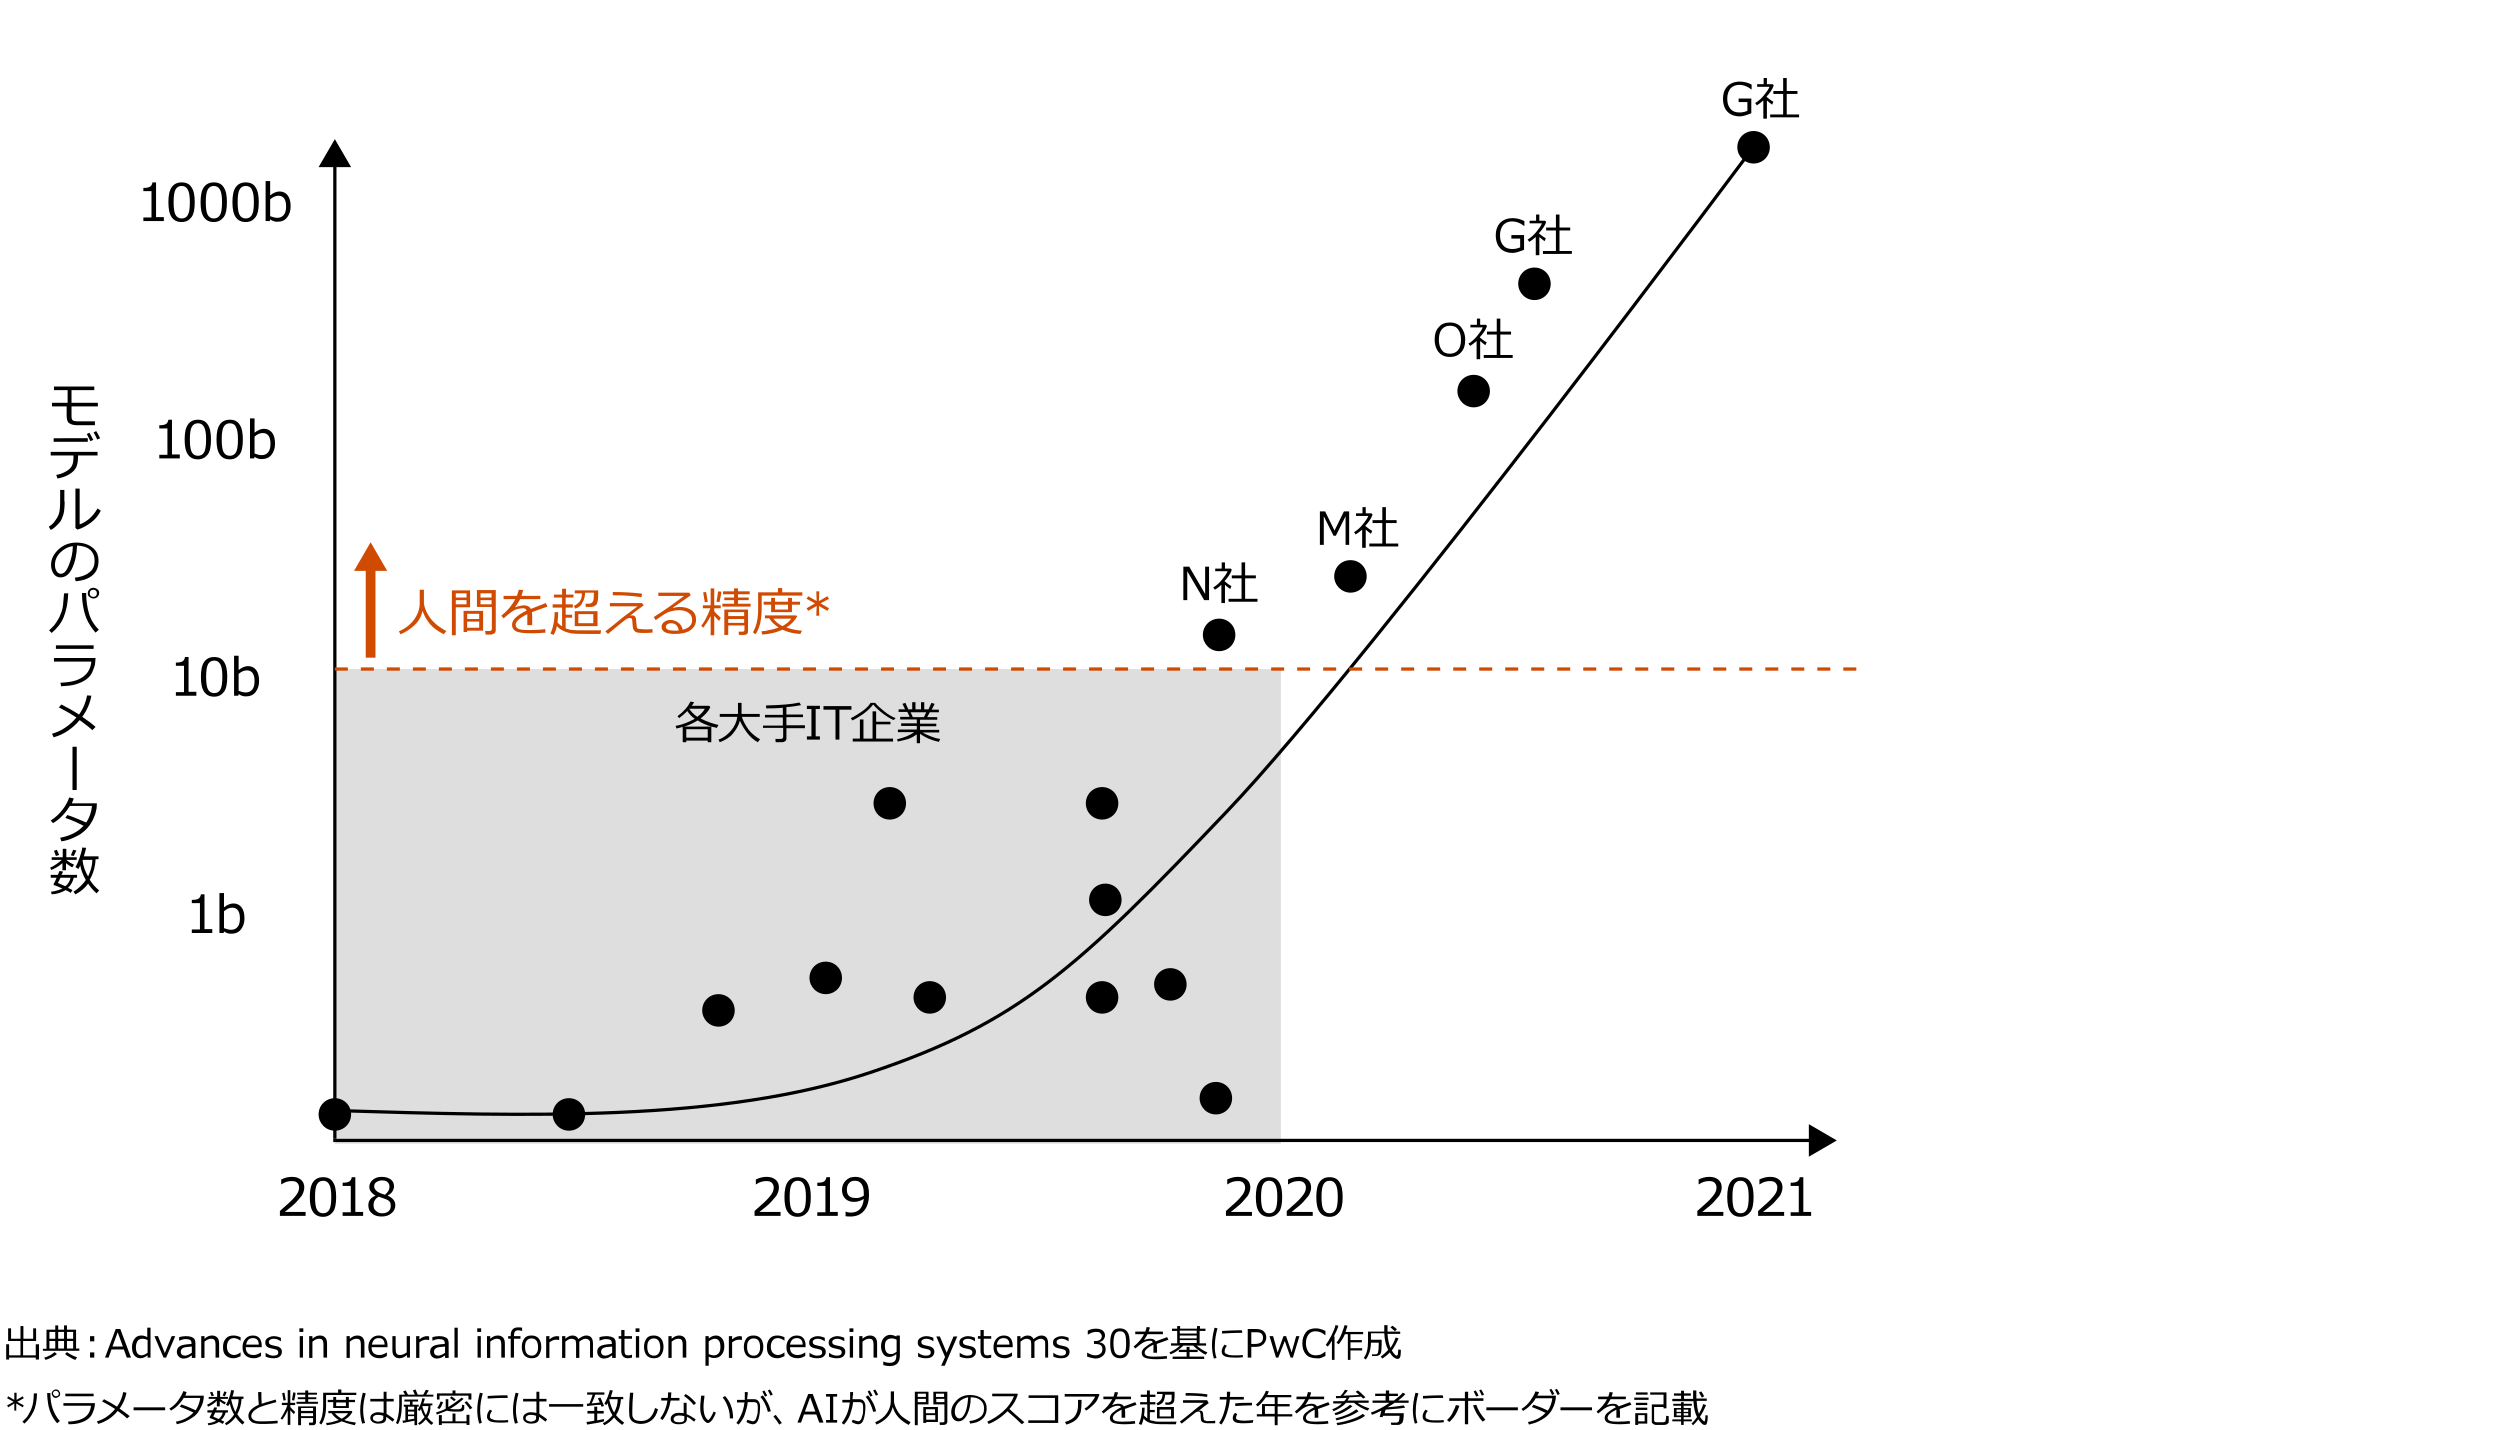 <?xml version="1.0" encoding="utf-8"?>
<!-- Generator: Adobe Illustrator 27.2.0, SVG Export Plug-In . SVG Version: 6.00 Build 0)  -->
<svg version="1.1" xmlns="http://www.w3.org/2000/svg" xmlns:xlink="http://www.w3.org/1999/xlink" x="0px" y="0px"
	 viewBox="0 0 769 439.8" enable-background="new 0 0 769 439.8" xml:space="preserve">
<g id="template">
</g>
<g id="object">
	<polygon fill-rule="evenodd" clip-rule="evenodd" fill="#DEDEDE" points="103,205.8 394,205.8 394,351.8 103,351.8 103,205.8 	"/>
	<g>
		<g>
			
				<line fill="none" stroke="#000000" stroke-linecap="square" stroke-linejoin="round" x1="103" y1="350.8" x2="557.8" y2="350.8"/>
			<g>
				<polygon points="556.4,355.8 565,350.8 556.4,345.8 				"/>
			</g>
		</g>
	</g>
	<g>
		<g>
			<line fill="none" stroke="#000000" stroke-linecap="square" stroke-linejoin="round" x1="103" y1="349.8" x2="103" y2="50"/>
			<g>
				<polygon points="108,51.4 103,42.8 98,51.4 				"/>
			</g>
		</g>
	</g>
	<g>
		<path d="M240,374h-7.9v-1.5c0.8-0.7,1.8-1.6,2.8-2.5s1.8-1.8,2.3-2.5c0.5-0.7,0.8-1.4,0.8-2.2c0-0.6-0.2-1.1-0.6-1.5
			s-1-0.5-1.7-0.5c-1.1,0-2.1,0.3-3.1,1h-0.1v-1.5c1.1-0.5,2.1-0.8,3.3-0.8c1.2,0,2.1,0.3,2.8,0.9c0.7,0.6,1,1.4,1,2.4
			c0,0.5-0.1,1-0.3,1.5s-0.4,1-0.8,1.4c-0.4,0.5-0.8,0.9-1.3,1.5s-1.7,1.6-3.6,3.1h6.5V374z"/>
		<path d="M245.4,374.3c-1.4,0-2.4-0.5-3.1-1.5c-0.7-1-1-2.5-1-4.6c0-2.1,0.3-3.6,1-4.6c0.7-1,1.7-1.5,3.1-1.5c1.4,0,2.4,0.5,3,1.5
			c0.7,1,1,2.5,1,4.6c0,2.1-0.3,3.7-1,4.6S246.7,374.3,245.4,374.3z M245.4,363.2c-0.9,0-1.5,0.4-1.9,1.1c-0.4,0.7-0.6,2-0.6,3.9
			c0,1.9,0.2,3.2,0.6,3.9c0.4,0.7,1,1.1,1.9,1.1s1.5-0.4,1.9-1.1c0.4-0.7,0.6-2,0.6-3.9c0-1.8-0.2-3.1-0.6-3.8
			C246.9,363.6,246.3,363.2,245.4,363.2z"/>
		<path d="M257.7,374h-6.3v-1.1h2.5v-8.1h-2.5v-1c1,0,1.6-0.1,2.1-0.4c0.4-0.3,0.6-0.7,0.7-1.3h1.1v10.7h2.4V374z"/>
		<path d="M260.1,374.1v-1.4h0.1c0.4,0.2,0.9,0.3,1.5,0.3c2.4,0,3.7-1.4,4-4.2c-1,0.6-2,0.9-2.9,0.9c-1.2,0-2.1-0.3-2.8-1
			c-0.7-0.7-1-1.6-1-2.7c0-1.2,0.4-2.1,1.2-2.9c0.8-0.8,1.7-1.1,2.9-1.1c1.3,0,2.3,0.4,3.1,1.3s1.1,2.3,1.1,4.1c0,2.2-0.5,3.8-1.5,5
			c-1,1.2-2.4,1.8-4.2,1.8C261,374.2,260.5,374.2,260.1,374.1z M265.7,367.8l0-0.7c0-1.3-0.2-2.2-0.7-2.9s-1.1-1-2-1
			c-0.8,0-1.4,0.2-1.8,0.7c-0.5,0.5-0.7,1.2-0.7,2.1c0,0.8,0.2,1.4,0.6,1.8c0.4,0.5,1.1,0.7,2.1,0.7
			C264,368.6,264.9,368.3,265.7,367.8z"/>
	</g>
	<g>
		<path d="M385,374h-7.9v-1.5c0.8-0.7,1.8-1.6,2.8-2.5s1.8-1.8,2.3-2.5c0.5-0.7,0.8-1.4,0.8-2.2c0-0.6-0.2-1.1-0.6-1.5
			s-1-0.5-1.7-0.5c-1.1,0-2.1,0.3-3.1,1h-0.1v-1.5c1.1-0.5,2.1-0.8,3.3-0.8c1.2,0,2.1,0.3,2.8,0.9c0.7,0.6,1,1.4,1,2.4
			c0,0.5-0.1,1-0.3,1.5s-0.4,1-0.8,1.4c-0.4,0.5-0.8,0.9-1.3,1.5s-1.7,1.6-3.6,3.1h6.5V374z"/>
		<path d="M390.4,374.3c-1.4,0-2.4-0.5-3.1-1.5c-0.7-1-1-2.5-1-4.6c0-2.1,0.3-3.6,1-4.6c0.7-1,1.7-1.5,3.1-1.5c1.4,0,2.4,0.5,3,1.5
			c0.7,1,1,2.5,1,4.6c0,2.1-0.3,3.7-1,4.6S391.7,374.3,390.4,374.3z M390.4,363.2c-0.9,0-1.5,0.4-1.9,1.1c-0.4,0.7-0.6,2-0.6,3.9
			c0,1.9,0.2,3.2,0.6,3.9c0.4,0.7,1,1.1,1.9,1.1s1.5-0.4,1.9-1.1c0.4-0.7,0.6-2,0.6-3.9c0-1.8-0.2-3.1-0.6-3.8
			C391.9,363.6,391.3,363.2,390.4,363.2z"/>
		<path d="M403.7,374h-7.9v-1.5c0.8-0.7,1.8-1.6,2.8-2.5s1.8-1.8,2.3-2.5c0.5-0.7,0.8-1.4,0.8-2.2c0-0.6-0.2-1.1-0.6-1.5
			s-1-0.5-1.7-0.5c-1.1,0-2.1,0.3-3.1,1h-0.1v-1.5c1.1-0.5,2.1-0.8,3.3-0.8c1.2,0,2.1,0.3,2.8,0.9c0.7,0.6,1,1.4,1,2.4
			c0,0.5-0.1,1-0.3,1.5s-0.4,1-0.8,1.4c-0.4,0.5-0.8,0.9-1.3,1.5s-1.7,1.6-3.6,3.1h6.5V374z"/>
		<path d="M409,374.3c-1.4,0-2.4-0.5-3.1-1.5c-0.7-1-1-2.5-1-4.6c0-2.1,0.3-3.6,1-4.6c0.7-1,1.7-1.5,3.1-1.5c1.4,0,2.4,0.5,3,1.5
			c0.7,1,1,2.5,1,4.6c0,2.1-0.3,3.7-1,4.6S410.4,374.3,409,374.3z M409,363.2c-0.9,0-1.5,0.4-1.9,1.1c-0.4,0.7-0.6,2-0.6,3.9
			c0,1.9,0.2,3.2,0.6,3.9c0.4,0.7,1,1.1,1.9,1.1s1.5-0.4,1.9-1.1c0.4-0.7,0.6-2,0.6-3.9c0-1.8-0.2-3.1-0.6-3.8
			C410.5,363.6,409.9,363.2,409,363.2z"/>
	</g>
	<g>
		<path d="M530,374h-7.9v-1.5c0.8-0.7,1.8-1.6,2.8-2.5s1.8-1.8,2.3-2.5c0.5-0.7,0.8-1.4,0.8-2.2c0-0.6-0.2-1.1-0.6-1.5
			s-1-0.5-1.7-0.5c-1.1,0-2.1,0.3-3.1,1h-0.1v-1.5c1.1-0.5,2.1-0.8,3.3-0.8c1.2,0,2.1,0.3,2.8,0.9c0.7,0.6,1,1.4,1,2.4
			c0,0.5-0.1,1-0.3,1.5s-0.4,1-0.8,1.4c-0.4,0.5-0.8,0.9-1.3,1.5s-1.7,1.6-3.6,3.1h6.5V374z"/>
		<path d="M535.4,374.3c-1.4,0-2.4-0.5-3.1-1.5c-0.7-1-1-2.5-1-4.6c0-2.1,0.3-3.6,1-4.6c0.7-1,1.7-1.5,3.1-1.5c1.4,0,2.4,0.5,3,1.5
			c0.7,1,1,2.5,1,4.6c0,2.1-0.3,3.7-1,4.6S536.7,374.3,535.4,374.3z M535.4,363.2c-0.9,0-1.5,0.4-1.9,1.1c-0.4,0.7-0.6,2-0.6,3.9
			c0,1.9,0.2,3.2,0.6,3.9c0.4,0.7,1,1.1,1.9,1.1s1.5-0.4,1.9-1.1c0.4-0.7,0.6-2,0.6-3.9c0-1.8-0.2-3.1-0.6-3.8
			C536.9,363.6,536.3,363.2,535.4,363.2z"/>
		<path d="M548.7,374h-7.9v-1.5c0.8-0.7,1.8-1.6,2.8-2.5s1.8-1.8,2.3-2.5c0.5-0.7,0.8-1.4,0.8-2.2c0-0.6-0.2-1.1-0.6-1.5
			s-1-0.5-1.7-0.5c-1.1,0-2.1,0.3-3.1,1h-0.1v-1.5c1.1-0.5,2.1-0.8,3.3-0.8c1.2,0,2.1,0.3,2.8,0.9c0.7,0.6,1,1.4,1,2.4
			c0,0.5-0.1,1-0.3,1.5s-0.4,1-0.8,1.4c-0.4,0.5-0.8,0.9-1.3,1.5s-1.7,1.6-3.6,3.1h6.5V374z"/>
		<path d="M557.1,374h-6.3v-1.1h2.5v-8.1h-2.5v-1c1,0,1.6-0.1,2.1-0.4c0.4-0.3,0.6-0.7,0.7-1.3h1.1v10.7h2.4V374z"/>
	</g>
	<g>
		<path d="M94,374h-7.9v-1.5c0.8-0.7,1.8-1.6,2.8-2.5s1.8-1.8,2.3-2.5c0.5-0.7,0.8-1.4,0.8-2.2c0-0.6-0.2-1.1-0.6-1.5
			s-1-0.5-1.7-0.5c-1.1,0-2.1,0.3-3.1,1h-0.1v-1.5c1.1-0.5,2.1-0.8,3.3-0.8c1.2,0,2.1,0.3,2.8,0.9c0.7,0.6,1,1.4,1,2.4
			c0,0.5-0.1,1-0.3,1.5s-0.4,1-0.8,1.4c-0.4,0.5-0.8,0.9-1.3,1.5s-1.7,1.6-3.6,3.1H94V374z"/>
		<path d="M99.4,374.3c-1.4,0-2.4-0.5-3.1-1.5c-0.7-1-1-2.5-1-4.6c0-2.1,0.3-3.6,1-4.6c0.7-1,1.7-1.5,3.1-1.5c1.4,0,2.4,0.5,3,1.5
			c0.7,1,1,2.5,1,4.6c0,2.1-0.3,3.7-1,4.6S100.7,374.3,99.4,374.3z M99.4,363.2c-0.9,0-1.5,0.4-1.9,1.1c-0.4,0.7-0.6,2-0.6,3.9
			c0,1.9,0.2,3.2,0.6,3.9c0.4,0.7,1,1.1,1.9,1.1s1.5-0.4,1.9-1.1c0.4-0.7,0.6-2,0.6-3.9c0-1.8-0.2-3.1-0.6-3.8
			C100.9,363.6,100.3,363.2,99.4,363.2z"/>
		<path d="M111.7,374h-6.3v-1.1h2.5v-8.1h-2.5v-1c1,0,1.6-0.1,2.1-0.4c0.4-0.3,0.6-0.7,0.7-1.3h1.1v10.7h2.4V374z"/>
		<path d="M115.5,367.8L115.5,367.8c-1.2-0.8-1.9-1.6-1.9-2.7c0-0.9,0.4-1.6,1.1-2.2s1.6-0.9,2.7-0.9c1.2,0,2.1,0.3,2.8,0.8
			s1,1.3,1,2.1c0,0.6-0.2,1.1-0.5,1.6c-0.3,0.5-0.8,0.9-1.4,1.2v0.1c1.5,0.7,2.3,1.6,2.3,2.9c0,1-0.4,1.9-1.2,2.5
			c-0.8,0.7-1.8,1-3,1c-1.3,0-2.3-0.3-3-1c-0.8-0.6-1.1-1.5-1.1-2.5C113.3,369.4,114,368.4,115.5,367.8z M116.5,368.1
			c-1.1,0.6-1.6,1.5-1.6,2.6c0,0.8,0.2,1.4,0.8,1.8c0.5,0.5,1.1,0.7,1.9,0.7c0.8,0,1.4-0.2,1.9-0.6c0.5-0.4,0.7-1,0.7-1.7
			c0-0.5-0.1-0.9-0.3-1.2c-0.2-0.3-0.5-0.5-0.9-0.7S117.6,368.5,116.5,368.1z M119.8,365c0-0.6-0.2-1-0.6-1.4s-1-0.5-1.7-0.5
			c-0.7,0-1.2,0.2-1.7,0.5s-0.7,0.8-0.7,1.3c0,0.6,0.3,1.1,0.8,1.5s1.4,0.8,2.5,1.1C119.3,366.8,119.8,366,119.8,365z"/>
	</g>
	<g>
		<path d="M30.1,125H22v3c0,0.7,0.1,1.1,0.4,1.3c0.3,0.2,0.7,0.3,1.3,0.3h5.5v1.2h-5.6c-0.5,0-1-0.1-1.4-0.2s-0.7-0.3-1-0.5
			s-0.4-0.5-0.5-0.8c-0.1-0.3-0.2-0.8-0.2-1.5V125H16v-1.1h4.8V120h-4.2v-1.1H29v1.1h-7v3.9h8.1V125z"/>
		<path d="M24,140.6c0,1.3-0.2,2.4-0.6,3.2c-0.4,0.8-1.1,1.5-2.1,2.1s-2.1,1-3.6,1.3l-0.4-1.1c1.6-0.3,2.9-0.9,3.9-1.7
			s1.4-2,1.4-3.5v-0.8h-7V139H30v1.1h-6V140.6z M27,135.9H16.5v-1.1H27V135.9z M28.7,135.3l-0.9,0.4c-0.4-0.8-0.8-1.6-1.1-2.2
			l0.8-0.4C27.9,133.8,28.3,134.6,28.7,135.3z M30.8,134.8l-0.9,0.4c-0.3-0.8-0.7-1.5-1.1-2.2l0.8-0.4C30,133.2,30.4,134,30.8,134.8
			z"/>
		<path d="M19.9,154.3c0,1.2-0.1,2.2-0.2,3s-0.4,1.5-0.7,2.3s-0.9,1.4-1.5,2c-0.6,0.6-1.2,1.1-1.9,1.4l-0.6-1
			c0.7-0.4,1.3-0.9,1.8-1.6s1-1.4,1.3-2.3c0.3-0.9,0.4-2.3,0.4-4.1v-3.3h1.3V154.3z M31,157.1c-0.7,1.4-1.7,2.7-3.1,3.7
			s-2.8,1.8-4.1,2.1l-0.6-0.5v-12.1h1.3v11c0.9-0.3,1.8-0.8,2.8-1.6c1-0.8,1.9-1.9,2.7-3.3L31,157.1z"/>
		<path d="M23.3,178.8l-0.3-1.1c1.7-0.2,3.1-0.6,4.3-1.5c1.2-0.8,1.8-2,1.8-3.7c0-1.5-0.5-2.6-1.4-3.4s-2.3-1.2-4-1.3
			c-0.1,2.8-0.6,5.1-1.5,7s-2.1,2.8-3.6,2.8c-0.9,0-1.6-0.4-2.1-1.1c-0.5-0.8-0.8-1.7-0.8-2.7c0-1.8,0.8-3.4,2.3-4.8
			s3.4-2.1,5.5-2.1c2,0,3.6,0.5,4.9,1.5c1.3,1,1.9,2.3,1.9,4.1c0,2-0.6,3.4-1.9,4.5S25.4,178.6,23.3,178.8z M22.4,168
			c-1.5,0.2-2.8,0.9-3.9,2s-1.6,2.4-1.6,3.8c0,0.8,0.2,1.4,0.5,1.9s0.8,0.8,1.3,0.8c1,0,1.8-0.9,2.5-2.7S22.4,170.1,22.4,168z"/>
		<path d="M21,182.3c-0.1,3.1-0.6,5.5-1.4,7.5s-2.1,3.5-3.7,4.9l-0.8-0.8c0.6-0.5,1.1-1.1,1.6-1.6c0.5-0.6,0.8-1.2,1.2-1.8
			s0.6-1.3,0.9-2c0.3-0.7,0.5-1.5,0.6-2.5s0.2-2.2,0.3-3.5H21z M30.4,193.7l-1,0.9c-0.8-0.9-1.6-2-2.3-3.3s-1.2-2.9-1.5-4.6
			s-0.4-3.2-0.4-4.3h1.3v0.1c0,2.2,0.3,4.3,0.9,6.3S29,192.3,30.4,193.7z M27,182.5c0-0.5,0.2-0.9,0.5-1.2c0.3-0.3,0.7-0.5,1.2-0.5
			c0.5,0,0.9,0.2,1.3,0.5s0.5,0.7,0.5,1.1c0,0.5-0.2,0.9-0.5,1.2c-0.3,0.3-0.7,0.5-1.2,0.5c-0.5,0-0.9-0.2-1.3-0.5S27,183,27,182.5z
			 M28.7,183.6c0.3,0,0.6-0.1,0.8-0.3s0.3-0.5,0.3-0.8c0-0.3-0.1-0.6-0.3-0.8s-0.5-0.3-0.8-0.3c-0.3,0-0.6,0.1-0.8,0.3
			s-0.3,0.5-0.3,0.8c0,0.3,0.1,0.6,0.3,0.8S28.4,183.6,28.7,183.6z"/>
		<path d="M29.4,202.3c-0.1,0.9-0.1,1.7-0.2,2.2c-0.1,0.5-0.4,1.2-0.8,2.2s-1.1,1.7-1.9,2.3s-1.9,1.1-3.2,1.5
			c-1.3,0.4-2.8,0.5-4.5,0.6l-0.2-1.1c3-0.1,5.2-0.6,6.8-1.7s2.5-2.7,2.7-4.8H16.6v-1.1H29.4z M28.8,199.6H17.2v-1.1h11.6V199.6z"/>
		<path d="M28.1,214c-0.4,2.3-1.3,4.4-2.8,6.5c1.6,1.1,3,2.1,4.1,3.1l-1,1c-0.7-0.7-2-1.7-3.9-3.1c-2.2,2.6-4.8,4.4-8,5.3l-0.5-1.1
			c2.9-0.8,5.4-2.5,7.5-5c-1.2-0.8-3-1.9-5.4-3.1l0.8-0.9c2.1,1.1,3.9,2.1,5.4,3.1c1.3-1.8,2.1-3.8,2.5-5.9L28.1,214z"/>
		<path d="M23.6,229.6V243h-1.3v-13.3H23.6z"/>
		<path d="M22.7,245.6c-0.2,0.5-0.4,1-0.6,1.5h7.7c0,0.8-0.1,1.3-0.1,1.6c-0.2,1-0.4,1.9-0.8,2.7c-0.3,0.8-0.8,1.7-1.3,2.4
			s-1.2,1.5-2.1,2.2c-0.8,0.7-1.8,1.2-2.9,1.7s-2.3,0.9-3.7,1.1l-0.4-1.1c3.1-0.6,5.5-1.8,7.2-3.7c-1.6-0.8-3.4-1.7-5.6-2.4l0.6-0.9
			c1.6,0.5,3.5,1.3,5.8,2.3c1-1.4,1.6-3.1,1.8-5.1h-6.8c-0.7,1.1-1.5,2.2-2.4,3.1s-1.9,1.7-2.8,2.2l-0.7-0.8c1.4-0.9,2.6-2,3.6-3.3
			c1-1.3,1.7-2.6,2.1-3.8L22.7,245.6z"/>
		<path d="M15.8,267.6l-0.4-0.7c0.5-0.2,1.1-0.5,1.8-1c0.7-0.5,1.3-0.9,1.8-1.4h-3.1v-0.8h3.4v-2.6h1.1v2.6h3.2v0.8h-3.2
			c0.7,0.6,1.5,1.1,2.4,1.5l-0.6,0.8c-0.5-0.3-1.2-0.7-1.9-1.3v2.2h-1.1v-2.2C18.2,266.4,17,267.1,15.8,267.6z M20.2,273.8
			c-1.2,0.7-2.6,1.2-4.3,1.3l-0.2-0.8c1.4-0.2,2.5-0.5,3.5-1c-1.2-0.5-2-0.9-2.5-1c-0.1,0-0.2-0.1-0.2-0.3c0,0,0-0.1,0-0.1
			c0.3-0.5,0.6-1.1,0.9-1.9h-1.8v-0.9h2.2c0.2-0.5,0.4-1,0.5-1.2l1.1,0.2c-0.1,0.2-0.2,0.6-0.5,1h4.8v0.9h-1
			c-0.3,1.2-0.9,2.3-1.8,3.1c0.6,0.3,1.1,0.5,1.4,0.7l-0.6,0.9C21.5,274.4,20.9,274.1,20.2,273.8z M17.2,263.3l-0.6-1.6l0.9-0.3
			l0.7,1.6L17.2,263.3z M20.1,272.6c0.9-0.7,1.4-1.6,1.6-2.6h-3.1c-0.4,0.9-0.7,1.4-0.8,1.6C18.2,271.8,19,272.1,20.1,272.6z
			 M22.7,263.3l-0.9-0.2l0.7-1.7l1,0.2L22.7,263.3z M27.1,271.8c-1,1.4-2.3,2.5-3.9,3.3l-0.6-0.8c1.6-1,2.8-2.2,3.8-3.6
			c-0.9-1.6-1.5-3.1-1.7-4.5c-0.2,0.4-0.4,0.8-0.6,1.1l-0.9-0.6c0.5-0.8,0.9-1.7,1.3-2.9s0.7-2.2,0.8-3.1l1.2,0.1
			c-0.2,0.8-0.4,1.7-0.7,2.6h4.5v0.9h-0.9c-0.1,2.3-0.7,4.4-1.8,6.3c0.8,1.3,1.8,2.4,2.9,3.3l-0.8,0.9
			C28.7,273.9,27.8,272.9,27.1,271.8z M27.1,269.6c0.8-1.7,1.3-3.4,1.3-5.1l-2.9,0l-0.1,0.2C25.6,266.4,26.2,268.1,27.1,269.6z"/>
	</g>
	<g>
		<path d="M50.4,68h-6.3v-1.1h2.5v-8.1h-2.5v-1c1,0,1.6-0.1,2.1-0.4c0.4-0.3,0.6-0.7,0.7-1.3H48v10.7h2.4V68z"/>
		<path d="M55.9,68.3c-1.4,0-2.4-0.5-3.1-1.5c-0.7-1-1-2.5-1-4.6c0-2.1,0.3-3.6,1-4.6c0.7-1,1.7-1.5,3.1-1.5c1.4,0,2.4,0.5,3,1.5
			c0.7,1,1,2.5,1,4.6c0,2.1-0.3,3.7-1,4.6S57.3,68.3,55.9,68.3z M55.9,57.2c-0.9,0-1.5,0.4-1.9,1.1c-0.4,0.7-0.6,2-0.6,3.9
			c0,1.9,0.2,3.2,0.6,3.9c0.4,0.7,1,1.1,1.9,1.1c0.9,0,1.5-0.4,1.9-1.1c0.4-0.7,0.6-2,0.6-3.9c0-1.8-0.2-3.1-0.6-3.8
			C57.4,57.6,56.8,57.2,55.9,57.2z"/>
		<path d="M65.8,68.3c-1.4,0-2.4-0.5-3.1-1.5c-0.7-1-1-2.5-1-4.6c0-2.1,0.3-3.6,1-4.6c0.7-1,1.7-1.5,3.1-1.5c1.4,0,2.4,0.5,3,1.5
			c0.7,1,1,2.5,1,4.6c0,2.1-0.3,3.7-1,4.6S67.1,68.3,65.8,68.3z M65.8,57.2c-0.9,0-1.5,0.4-1.9,1.1c-0.4,0.7-0.6,2-0.6,3.9
			c0,1.9,0.2,3.2,0.6,3.9c0.4,0.7,1,1.1,1.9,1.1s1.5-0.4,1.9-1.1c0.4-0.7,0.6-2,0.6-3.9c0-1.8-0.2-3.1-0.6-3.8
			C67.3,57.6,66.6,57.2,65.8,57.2z"/>
		<path d="M75.6,68.3c-1.4,0-2.4-0.5-3.1-1.5c-0.7-1-1-2.5-1-4.6c0-2.1,0.3-3.6,1-4.6c0.7-1,1.7-1.5,3.1-1.5c1.4,0,2.4,0.5,3,1.5
			c0.7,1,1,2.5,1,4.6c0,2.1-0.3,3.7-1,4.6S77,68.3,75.6,68.3z M75.6,57.2c-0.9,0-1.5,0.4-1.9,1.1c-0.4,0.7-0.6,2-0.6,3.9
			c0,1.9,0.2,3.2,0.6,3.9c0.4,0.7,1,1.1,1.9,1.1s1.5-0.4,1.9-1.1c0.4-0.7,0.6-2,0.6-3.9c0-1.8-0.2-3.1-0.6-3.8
			C77.2,57.6,76.5,57.2,75.6,57.2z"/>
		<path d="M83.1,67.5L83,68h-1.3V55.7h1.4v4.4c1-0.8,2-1.2,2.9-1.2c1,0,1.9,0.4,2.5,1.2c0.6,0.8,0.9,1.9,0.9,3.4
			c0,1.4-0.4,2.5-1.1,3.4s-1.7,1.3-2.8,1.3C84.7,68.3,83.9,68,83.1,67.5z M83.1,61.3v5.2c0.8,0.3,1.5,0.5,2.2,0.5
			c0.9,0,1.5-0.3,2-0.9c0.5-0.6,0.7-1.5,0.7-2.6c0-2.2-0.8-3.3-2.4-3.3C84.8,60.2,84,60.6,83.1,61.3z"/>
	</g>
	<g>
		<path d="M55.3,141h-6.3v-1.1h2.5v-8.1h-2.5v-1c1,0,1.6-0.1,2.1-0.4c0.4-0.3,0.6-0.7,0.7-1.3h1.1v10.7h2.4V141z"/>
		<path d="M60.9,141.3c-1.4,0-2.4-0.5-3.1-1.5c-0.7-1-1-2.5-1-4.6c0-2.1,0.3-3.6,1-4.6c0.7-1,1.7-1.5,3.1-1.5c1.4,0,2.4,0.5,3,1.5
			c0.7,1,1,2.5,1,4.6c0,2.1-0.3,3.7-1,4.6S62.2,141.3,60.9,141.3z M60.9,130.2c-0.9,0-1.5,0.4-1.9,1.1c-0.4,0.7-0.6,2-0.6,3.9
			c0,1.9,0.2,3.2,0.6,3.9c0.4,0.7,1,1.1,1.9,1.1s1.5-0.4,1.9-1.1c0.4-0.7,0.6-2,0.6-3.9c0-1.8-0.2-3.1-0.6-3.8
			C62.4,130.6,61.8,130.2,60.9,130.2z"/>
		<path d="M70.7,141.3c-1.4,0-2.4-0.5-3.1-1.5c-0.7-1-1-2.5-1-4.6c0-2.1,0.3-3.6,1-4.6c0.7-1,1.7-1.5,3.1-1.5c1.4,0,2.4,0.5,3,1.5
			c0.7,1,1,2.5,1,4.6c0,2.1-0.3,3.7-1,4.6S72.1,141.3,70.7,141.3z M70.7,130.2c-0.9,0-1.5,0.4-1.9,1.1c-0.4,0.7-0.6,2-0.6,3.9
			c0,1.9,0.2,3.2,0.6,3.9c0.4,0.7,1,1.1,1.9,1.1s1.5-0.4,1.9-1.1c0.4-0.7,0.6-2,0.6-3.9c0-1.8-0.2-3.1-0.6-3.8
			C72.3,130.6,71.6,130.2,70.7,130.2z"/>
		<path d="M78.3,140.5l-0.1,0.5h-1.3v-12.3h1.4v4.4c1-0.8,2-1.2,2.9-1.2c1,0,1.9,0.4,2.5,1.2c0.6,0.8,0.9,1.9,0.9,3.4
			c0,1.4-0.4,2.5-1.1,3.4s-1.7,1.3-2.8,1.3C79.8,141.3,79,141,78.3,140.5z M78.3,134.3v5.2c0.8,0.3,1.5,0.5,2.2,0.5
			c0.9,0,1.5-0.3,2-0.9c0.5-0.6,0.7-1.5,0.7-2.6c0-2.2-0.8-3.3-2.4-3.3C79.9,133.2,79.1,133.6,78.3,134.3z"/>
	</g>
	<g>
		<path d="M60.4,214h-6.3v-1.1h2.5v-8.1h-2.5v-1c1,0,1.6-0.1,2.1-0.4c0.4-0.3,0.6-0.7,0.7-1.3h1.1v10.7h2.4V214z"/>
		<path d="M65.9,214.3c-1.4,0-2.4-0.5-3.1-1.5c-0.7-1-1-2.5-1-4.6c0-2.1,0.3-3.6,1-4.6c0.7-1,1.7-1.5,3.1-1.5c1.4,0,2.4,0.5,3,1.5
			c0.7,1,1,2.5,1,4.6c0,2.1-0.3,3.7-1,4.6S67.3,214.3,65.9,214.3z M65.9,203.2c-0.9,0-1.5,0.4-1.9,1.1c-0.4,0.7-0.6,2-0.6,3.9
			c0,1.9,0.2,3.2,0.6,3.9c0.4,0.7,1,1.1,1.9,1.1s1.5-0.4,1.9-1.1c0.4-0.7,0.6-2,0.6-3.9c0-1.8-0.2-3.1-0.6-3.8
			C67.4,203.6,66.8,203.2,65.9,203.2z"/>
		<path d="M73.4,213.5l-0.1,0.5H72v-12.3h1.4v4.4c1-0.8,2-1.2,2.9-1.2c1,0,1.9,0.4,2.5,1.2c0.6,0.8,0.9,1.9,0.9,3.4
			c0,1.4-0.4,2.5-1.1,3.4s-1.7,1.3-2.8,1.3C75,214.3,74.2,214,73.4,213.5z M73.4,207.3v5.2c0.8,0.3,1.5,0.5,2.2,0.5
			c0.9,0,1.5-0.3,2-0.9c0.5-0.6,0.7-1.5,0.7-2.6c0-2.2-0.8-3.3-2.4-3.3C75.1,206.2,74.2,206.6,73.4,207.3z"/>
	</g>
	<g>
		<path d="M65.3,287h-6.3v-1.1h2.5v-8.1h-2.5v-1c1,0,1.6-0.1,2.1-0.4c0.4-0.3,0.6-0.7,0.7-1.3h1.1v10.7h2.4V287z"/>
		<path d="M68.9,286.5l-0.1,0.5h-1.3v-12.3h1.4v4.4c1-0.8,2-1.2,2.9-1.2c1,0,1.9,0.4,2.5,1.2c0.6,0.8,0.9,1.9,0.9,3.4
			c0,1.4-0.4,2.5-1.1,3.4s-1.7,1.3-2.8,1.3C70.4,287.3,69.6,287,68.9,286.5z M68.9,280.3v5.2c0.8,0.3,1.5,0.5,2.2,0.5
			c0.9,0,1.5-0.3,2-0.9c0.5-0.6,0.7-1.5,0.7-2.6c0-2.2-0.8-3.3-2.4-3.3C70.5,279.2,69.7,279.6,68.9,280.3z"/>
	</g>
	<path fill="none" stroke="#000000" stroke-linejoin="round" stroke-miterlimit="10" d="M103,341.6c59.5,1.8,119,3.6,164.7-11.7
		c45.7-15.3,63.9-32.2,109.6-80.2c45.7-48,164.7-208,164.7-208l0,0l0,0l0,0l0,0"/>
	
		<line fill="none" stroke="#D04A02" stroke-linejoin="round" stroke-miterlimit="10" stroke-dasharray="4,4" x1="103" y1="205.8" x2="571" y2="205.8"/>
	<g>
		<g>
			
				<line fill="none" stroke="#D04A02" stroke-width="3" stroke-linecap="square" stroke-linejoin="round" x1="114" y1="200.8" x2="114" y2="174.1"/>
			<g>
				<polygon fill="#D04A02" points="119.1,175.6 114,166.8 108.9,175.6 				"/>
			</g>
		</g>
	</g>
	<g>
		<path fill="#D04A02" d="M130,187.9c-0.4,1.7-1.2,3.2-2.5,4.4s-2.6,2.1-4.3,2.8l-0.5-0.9c2.1-0.9,3.7-2.2,4.8-3.8s1.6-3.2,1.6-4.8
			v-4.2h1.3v4.3c0.2,1.2,0.6,2.3,1.4,3.6c0.7,1.2,1.7,2.2,2.8,3.1c1.1,0.8,2,1.4,2.7,1.7l-0.8,1c-1.7-0.9-3.2-1.9-4.3-3.2
			C131.2,190.6,130.4,189.3,130,187.9z"/>
		<path fill="#D04A02" d="M140.2,186.8v8.6H139v-13.8h5.6v5.2H140.2z M140.2,183.8h3.3v-1.3h-3.3V183.8z M143.5,184.6h-3.3v1.3h3.3
			V184.6z M143.7,194v0.4h-1.1v-6.5h6v6.1H143.7z M147.4,190.4v-1.6h-3.7v1.6H147.4z M143.7,193.1h3.7v-1.9h-3.7V193.1z
			 M150.9,195.2h-1.5l-0.2-1.1h1.5c0.1,0,0.3-0.1,0.4-0.2c0.1-0.1,0.2-0.2,0.2-0.4v-6.8h-4.6v-5.2h5.8v12.3c0,0.4-0.1,0.7-0.4,1
			C151.7,195,151.3,195.2,150.9,195.2z M147.8,183.8h3.4v-1.3h-3.4V183.8z M151.2,184.6h-3.4v1.3h3.4V184.6z"/>
		<path fill="#D04A02" d="M163.4,192.3h-1.2v-2.6c0-0.3,0-0.6,0-0.8c-2.4,1.2-3.6,2.3-3.6,3.3c0,0.5,0.3,0.9,0.8,1.2
			s1.7,0.4,3.4,0.4c2,0,3.7-0.1,4.9-0.3l0.1,1.1c-1.2,0.1-2.7,0.2-4.3,0.2c-2.5,0-4.1-0.2-4.9-0.7s-1.1-1.1-1.1-1.9
			c0-0.7,0.3-1.4,1-2.1c0.7-0.7,1.8-1.5,3.5-2.3c-0.2-0.5-0.6-0.7-1.1-0.7c-0.6,0-1.3,0.1-2,0.3s-1.6,0.8-2.7,1.7l-1.3,1.1l-0.7-0.8
			c1.9-1.5,3.3-3.2,4.3-5.1h-3.6v-1h4.1c0.2-0.6,0.4-1.2,0.6-1.9l1.3,0.1c-0.1,0.6-0.3,1.2-0.5,1.8h5.8v1h-6.2
			c-0.3,0.6-0.8,1.4-1.5,2.4l0.1,0.1c0.2-0.1,0.6-0.3,1.2-0.4c0.6-0.1,1.1-0.2,1.4-0.2c1,0,1.7,0.4,2.1,1.1l4.6-1.8l0.5,1.1
			c-1.1,0.4-2.7,0.9-4.8,1.7c0.1,0.4,0.1,0.9,0.1,1.5V192.3z"/>
		<path fill="#D04A02" d="M171.3,192.6c-0.2,1.1-0.6,2-1,2.7l-1-0.4c0.8-1.7,1.3-3.9,1.3-6.6l1.1,0c0,1.2-0.1,2.2-0.2,3.2
			c0.4,0.4,0.8,0.8,1.4,1.2v-5.8H170v-1h2.9v-2.1h-2.5v-0.9h2.5v-1.8h1.2v1.8h2.3v0.9H174v2.1h2.2v1H174v2.2h2v0.9h-2v3.3
			c0.3,0.1,0.6,0.2,1,0.3s0.7,0.2,1.2,0.2c0.4,0,1,0.1,1.7,0.1c0.7,0,1.9,0,3.6,0c1.7,0,2.9,0,3.4,0l-0.2,1.1h-0.7
			c-3.9,0-6.4,0-7.5-0.1c-1-0.1-2-0.3-2.9-0.7S171.9,193.3,171.3,192.6z M177,187.2l-0.5-0.8c0.8-0.4,1.5-0.9,1.9-1.5
			s0.6-1.4,0.6-2.4h-2.2v-0.9h7.2c0,1.1,0,1.7,0,1.8c0,0.7-0.1,1.3-0.2,1.7s-0.2,0.7-0.4,0.9s-0.4,0.4-0.7,0.5
			c-0.3,0.1-0.5,0.2-0.9,0.2c-0.1,0-0.6,0-1.6,0l-0.1-1c0.4,0,0.7,0,1,0c0.3,0,0.6-0.1,0.8-0.2s0.4-0.3,0.5-0.5
			c0.1-0.2,0.2-0.5,0.2-0.8c0-0.3,0.1-1,0.1-1.9h-2.7c-0.1,1.3-0.3,2.3-0.8,2.9C178.9,186.2,178.1,186.8,177,187.2z M176.8,192.6
			V188h7v4.6H176.8z M177.9,191.7h4.6v-2.8h-4.6V191.7z"/>
		<path fill="#D04A02" d="M198,186.2c-1.5,1.1-2.9,2.1-4.2,3.2c0.3-0.1,0.5-0.1,0.7-0.1c0.8,0,1.2,0.6,1.2,1.7c0,0.3,0,0.7,0.1,1.1
			c0,0.5,0.1,0.8,0.1,0.9c0,0.1,0.1,0.2,0.2,0.3c0.1,0.1,0.4,0.2,0.9,0.2c0.5,0,1,0.1,1.5,0.1c0.8,0,1.5,0,2.2-0.1l0,1.1
			c-0.6,0-1.3,0.1-2.1,0.1c-1.1,0-1.9,0-2.4-0.1c-0.4-0.1-0.8-0.2-1-0.5c-0.2-0.2-0.4-0.5-0.5-0.9s-0.1-1.1-0.2-2.2
			c0-0.3-0.1-0.6-0.2-0.7c-0.1-0.2-0.3-0.2-0.5-0.2c-0.5,0-1,0.2-1.4,0.5c-0.5,0.4-2.3,1.8-5.4,4.4l-0.8-0.8
			c1.1-0.8,2.7-2.1,4.9-3.9c0.6-0.5,1.4-1.1,2.5-1.9c1.2-0.9,2-1.5,2.5-1.9l-8.5,0v-1h9.9L198,186.2z M197.5,182.6l-0.2,1.1
			c-2.5-0.4-5.4-0.6-8.8-0.6v-1C191.9,182.1,194.9,182.3,197.5,182.6z"/>
		<path fill="#D04A02" d="M210,193.7c2-0.5,2.9-1.5,2.9-3c0-1-0.4-1.7-1.1-2.2c-0.7-0.5-1.7-0.8-2.9-0.8c-0.8,0-1.6,0.1-2.4,0.3
			c-0.8,0.2-1.7,0.6-2.7,1.3s-1.7,1.1-2.1,1.5l-0.6-1c3.2-2,6.3-4.2,9.3-6.5l-7.9,0v-1h9.5l0.5,0.8l-5.5,3.8l0.1,0.1
			c0.6-0.2,1.3-0.3,1.9-0.3c1.5,0,2.7,0.3,3.7,1s1.4,1.6,1.4,2.9c0,1.4-0.6,2.5-1.8,3.3s-2.8,1.1-4.7,1.1c-2.7,0-4.1-0.7-4.1-2.2
			c0-0.6,0.3-1.1,0.8-1.5c0.6-0.4,1.2-0.6,1.9-0.6c0.9,0,1.8,0.3,2.4,0.8C209.4,192,209.8,192.8,210,193.7z M208.8,193.9
			c-0.3-1.5-1.1-2.2-2.4-2.2c-0.4,0-0.8,0.1-1.1,0.3c-0.3,0.2-0.5,0.5-0.5,0.8c0,0.8,0.9,1.2,2.8,1.2
			C207.9,194,208.3,194,208.8,193.9z"/>
		<path fill="#D04A02" d="M216.3,193.1l-0.6-0.6c0.4-0.5,0.9-1.2,1.5-2.4c0.6-1.1,1-2.1,1.3-3h-2.3v-0.9h2.4V181h1.1v5.2h2v0.9h-2
			v0.9c0.5,0.7,1.2,1.3,2,2l-0.5,1c-0.5-0.4-0.9-0.9-1.5-1.6v6h-1.1v-5.9C217.8,191,217,192.2,216.3,193.1z M216.8,185.3l-0.5-3.1
			l0.9-0.1l0.5,3L216.8,185.3z M221.3,185.2l-0.9-0.1l0.5-3.2l1,0.1C221.8,183,221.6,184,221.3,185.2z M222.2,186.6v-0.9h3.6v-1.1
			h-3v-0.8h3v-1h-3.4v-0.9h3.4v-0.9h1.2v0.9h3.6v0.9H227v1h3.3v0.8H227v1.1h3.9v0.9H222.2z M228.9,192.4H224v2.9h-1.2v-7.8h7.3v6.7
			c0,0.3-0.1,0.6-0.3,0.8c-0.2,0.2-0.5,0.3-0.9,0.3h-1.6l-0.1-1h1.2c0.4,0,0.6-0.2,0.6-0.5V192.4z M228.9,189.5v-1.2H224v1.2H228.9z
			 M224,191.6h4.9v-1.2H224V191.6z"/>
		<path fill="#D04A02" d="M234.3,183.2v3.7c0,2-0.2,3.7-0.5,5c-0.4,1.3-0.8,2.4-1.4,3.2l-0.8-0.6c1-1.7,1.6-4,1.6-6.9v-5.4h6.1v-1.3
			h1.3v1.3h6.2v1H234.3z M240.7,193.7c-1.7,0.8-3.7,1.3-6.2,1.5l-0.3-1c0.7-0.1,1.4-0.1,2-0.3s1.1-0.2,1.5-0.3
			c0.4-0.1,1-0.3,1.8-0.6c-1.3-0.8-2.2-1.7-2.9-2.8h-1.3v-0.9h9.6l0.3,0.3c-0.7,1.3-1.8,2.5-3.3,3.4c1.4,0.5,3,0.9,4.8,1l-0.5,1
			C244.2,194.9,242.4,194.5,240.7,193.7z M237.2,188.3V186h-2.3v-0.9h2.3v-1.2h1.2v1.2h4v-1.2h1.2v1.2h2.5v0.9h-2.5v2.3H237.2z
			 M240.7,192.6c1.2-0.7,2.1-1.4,2.7-2.3h-5.5C238.5,191.2,239.5,192,240.7,192.6z M238.4,186v1.5h4V186H238.4z"/>
		<path fill="#D04A02" d="M255,184.2l-2.6,1.4l2.6,1.5l-0.5,0.8l-2.6-1.5l0.1,3h-0.9l0.1-3l-2.6,1.5l-0.5-0.8l2.6-1.5l-2.6-1.4
			l0.5-0.8l2.6,1.5l-0.1-3h0.9l-0.1,3l2.6-1.5L255,184.2z"/>
	</g>
	<path fill-rule="evenodd" clip-rule="evenodd" d="M170,342.8c0-2.8,2.2-5,5-5c2.8,0,5,2.2,5,5c0,2.8-2.2,5-5,5
		C172.2,347.8,170,345.5,170,342.8L170,342.8z"/>
	<path fill-rule="evenodd" clip-rule="evenodd" d="M98,342.8c0-2.8,2.2-5,5-5c2.8,0,5,2.2,5,5s-2.2,5-5,5
		C100.2,347.8,98,345.5,98,342.8L98,342.8z"/>
	<path fill-rule="evenodd" clip-rule="evenodd" d="M216,310.8c0-2.8,2.2-5,5-5c2.8,0,5,2.2,5,5s-2.2,5-5,5
		C218.2,315.8,216,313.5,216,310.8L216,310.8z"/>
	<path fill-rule="evenodd" clip-rule="evenodd" d="M249,300.8c0-2.8,2.2-5,5-5s5,2.2,5,5c0,2.8-2.2,5-5,5S249,303.5,249,300.8
		L249,300.8z"/>
	<path fill-rule="evenodd" clip-rule="evenodd" d="M281,306.8c0-2.8,2.2-5,5-5c2.8,0,5,2.2,5,5s-2.2,5-5,5
		C283.2,311.8,281,309.5,281,306.8L281,306.8z"/>
	<path fill-rule="evenodd" clip-rule="evenodd" d="M335,276.8c0-2.8,2.2-5,5-5s5,2.2,5,5c0,2.8-2.2,5-5,5S335,279.5,335,276.8
		L335,276.8z"/>
	<path fill-rule="evenodd" clip-rule="evenodd" d="M334,306.8c0-2.8,2.2-5,5-5s5,2.2,5,5c0,2.8-2.2,5-5,5S334,309.5,334,306.8
		L334,306.8z"/>
	<path fill-rule="evenodd" clip-rule="evenodd" d="M355,302.8c0-2.8,2.2-5,5-5c2.8,0,5,2.2,5,5c0,2.8-2.2,5-5,5
		C357.2,307.8,355,305.5,355,302.8L355,302.8z"/>
	<path fill-rule="evenodd" clip-rule="evenodd" d="M369,337.8c0-2.8,2.2-5,5-5c2.8,0,5,2.2,5,5c0,2.8-2.2,5-5,5
		C371.2,342.8,369,340.5,369,337.8L369,337.8z"/>
	<path fill-rule="evenodd" clip-rule="evenodd" d="M370,195.3c0-2.8,2.2-5,5-5c2.8,0,5,2.2,5,5s-2.2,5-5,5
		C372.2,200.3,370,198,370,195.3L370,195.3z"/>
	<path fill-rule="evenodd" clip-rule="evenodd" d="M410.4,177.3c0-2.8,2.2-5,5-5c2.8,0,5,2.2,5,5s-2.2,5-5,5
		C412.7,182.3,410.4,180,410.4,177.3L410.4,177.3z"/>
	<path fill-rule="evenodd" clip-rule="evenodd" d="M448.3,120.3c0-2.8,2.2-5,5-5s5,2.2,5,5c0,2.8-2.2,5-5,5S448.3,123,448.3,120.3
		L448.3,120.3z"/>
	<path fill-rule="evenodd" clip-rule="evenodd" d="M467,87.3c0-2.8,2.2-5,5-5s5,2.2,5,5c0,2.8-2.2,5-5,5S467,90,467,87.3L467,87.3z"
		/>
	<path fill-rule="evenodd" clip-rule="evenodd" d="M534.4,45.3c0-2.8,2.2-5,5-5s5,2.2,5,5c0,2.8-2.2,5-5,5S534.4,48,534.4,45.3
		L534.4,45.3z"/>
	<path fill-rule="evenodd" clip-rule="evenodd" d="M334,247.1c0-2.8,2.2-5,5-5s5,2.2,5,5s-2.2,5-5,5S334,249.9,334,247.1L334,247.1z
		"/>
	<path fill-rule="evenodd" clip-rule="evenodd" d="M268.7,247.1c0-2.8,2.2-5,5-5s5,2.2,5,5s-2.2,5-5,5S268.7,249.9,268.7,247.1
		L268.7,247.1z"/>
	<g>
		<rect x="1" y="407.1" fill="none" width="535.4" height="32.2"/>
		<path d="M1.9,418.2v-4.7h0.9v3.4h3.5l0-4.4H2.5v-3.9h0.9v3.2h2.9l0-3.9h0.9v3.9h3v-3.2h0.9v3.9h-4l0,4.4H11v-3.4H12v4.7H11v-0.6
			H2.8v0.6H1.9z"/>
		<path d="M13.2,415.6v-0.7h1.1V409H17v-1.3h0.9v1.3h1.8v-1.3h0.9v1.3h2.8v5.8h1v0.7H13.2z M14,418.3l-0.4-0.7
			c1.2-0.3,2.3-0.9,3.2-1.7l0.7,0.6c-0.4,0.3-0.9,0.7-1.7,1.1S14.4,418.2,14,418.3z M17,411.8v-2.1h-1.8v2.1H17z M15.2,414.8H17
			v-2.3h-1.8V414.8z M17.9,409.7v2.1h1.8v-2.1H17.9z M17.9,414.8h1.8v-2.3h-1.8V414.8z M23.2,418.3c-0.5-0.1-1-0.4-1.7-0.8
			s-1.2-0.7-1.5-1l0.6-0.6c1.1,0.8,2.2,1.3,3.1,1.6L23.2,418.3z M22.5,411.8v-2.1h-1.9v2.1H22.5z M20.6,414.8h1.9v-2.3h-1.9V414.8z"
			/>
		<path d="M29,412.6h-1.3V411H29V412.6z M29,417.6h-1.3V416H29V417.6z"/>
		<path d="M39,417.6l-0.9-2.5h-3.8l-0.9,2.5h-1.1l3.3-8.8h1.4l3.3,8.8H39z M37.8,414.2l-1.6-4.4l-1.6,4.4H37.8z"/>
		<path d="M45.4,417.6v-0.7c-0.8,0.6-1.5,0.9-2.2,0.9c-0.8,0-1.4-0.3-1.9-0.9s-0.7-1.5-0.7-2.5c0-1.1,0.3-1.9,0.8-2.6s1.2-1,2.1-1
			c0.6,0,1.2,0.2,1.8,0.5v-2.9h1v9.2H45.4z M45.4,416.1v-3.9c-0.6-0.3-1.1-0.4-1.6-0.4c-0.6,0-1.2,0.2-1.5,0.7s-0.5,1.1-0.5,1.9
			c0,1.7,0.6,2.5,1.8,2.5C44.2,416.8,44.8,416.6,45.4,416.1z"/>
		<path d="M53.9,411l-2.8,6.6h-0.8l-2.8-6.6h1.1l2.1,5.2l2.1-5.2H53.9z"/>
		<path d="M59,417.6v-0.7c-0.6,0.4-1,0.7-1.4,0.8s-0.7,0.2-1.1,0.2c-0.6,0-1.1-0.2-1.5-0.6s-0.6-0.9-0.6-1.5c0-0.8,0.3-1.3,0.9-1.7
			s1.8-0.6,3.6-0.7v-0.2c0-0.5-0.1-0.8-0.4-1s-0.8-0.3-1.4-0.3c-0.6,0-1.3,0.2-2,0.5h0v-1.1c0.7-0.2,1.4-0.3,2.1-0.3
			c1,0,1.7,0.2,2.2,0.5s0.7,0.9,0.7,1.7v4.5H59z M59,416.1v-1.9c-1.5,0.1-2.4,0.2-2.8,0.5s-0.6,0.6-0.6,1.1c0,0.8,0.5,1.2,1.4,1.2
			C57.7,416.9,58.3,416.6,59,416.1z"/>
		<path d="M67.3,417.6h-1v-3.7c0-0.9-0.1-1.4-0.3-1.7s-0.6-0.4-1.1-0.4c-0.6,0-1.3,0.3-2,0.9v5h-1V411h1v0.8c0.8-0.7,1.5-1,2.3-1
			c0.7,0,1.2,0.2,1.6,0.6s0.6,1,0.6,1.9V417.6z"/>
		<path d="M73.9,417.2c-0.8,0.4-1.5,0.6-2.1,0.6c-1,0-1.8-0.3-2.4-0.9s-0.8-1.4-0.8-2.6c0-1.1,0.3-1.9,0.9-2.6s1.4-0.9,2.4-0.9
			c0.7,0,1.3,0.2,2.1,0.5v1.1h0c-0.7-0.5-1.4-0.8-2-0.8c-0.7,0-1.2,0.2-1.6,0.7s-0.6,1.1-0.6,1.9s0.2,1.5,0.6,1.9s0.9,0.7,1.6,0.7
			c0.7,0,1.3-0.3,2-0.8h0V417.2z"/>
		<path d="M78.1,417.8c-1.1,0-2-0.3-2.6-0.9s-0.9-1.4-0.9-2.5c0-1.1,0.3-1.9,0.9-2.6s1.4-1,2.3-1c0.9,0,1.6,0.3,2,0.8
			s0.7,1.3,0.7,2.2v0.6h-4.9c0,0.8,0.2,1.4,0.6,1.8s1,0.6,1.8,0.6c0.8,0,1.5-0.3,2.3-0.8h0v1.1C79.5,417.6,78.8,417.8,78.1,417.8z
			 M75.7,413.6h3.9c0-1.3-0.6-2-1.8-2c-0.6,0-1.1,0.2-1.4,0.5S75.8,413,75.7,413.6z"/>
		<path d="M84,417.8c-0.8,0-1.6-0.2-2.3-0.5v-1.2h0c0.8,0.6,1.6,0.9,2.3,0.9c1.1,0,1.6-0.3,1.6-1c0-0.3-0.1-0.5-0.2-0.6
			s-0.4-0.3-0.9-0.4c-0.4-0.1-0.8-0.2-1.3-0.3s-0.9-0.3-1.2-0.6s-0.4-0.7-0.4-1.1c0-0.6,0.2-1.1,0.7-1.4s1.1-0.6,1.9-0.6
			c0.8,0,1.5,0.2,2.2,0.5v1.1h0c-0.7-0.5-1.4-0.8-2.2-0.8c-0.5,0-0.8,0.1-1.1,0.3s-0.4,0.4-0.4,0.7c0,0.3,0.1,0.5,0.2,0.6
			s0.4,0.3,0.9,0.4l1.3,0.3c0.5,0.1,0.9,0.3,1.2,0.6s0.4,0.7,0.4,1.1c0,0.6-0.2,1.1-0.7,1.5S84.9,417.8,84,417.8z"/>
		<path d="M93.3,409.7h-1.2v-1.1h1.2V409.7z M93.2,417.6h-1V411h1V417.6z"/>
		<path d="M100.5,417.6h-1v-3.7c0-0.9-0.1-1.4-0.3-1.7s-0.6-0.4-1.1-0.4c-0.6,0-1.3,0.3-2,0.9v5h-1V411h1v0.8c0.8-0.7,1.5-1,2.3-1
			c0.7,0,1.2,0.2,1.6,0.6s0.6,1,0.6,1.9V417.6z"/>
		<path d="M112,417.6h-1v-3.7c0-0.9-0.1-1.4-0.3-1.7s-0.6-0.4-1.1-0.4c-0.6,0-1.3,0.3-2,0.9v5h-1V411h1v0.8c0.8-0.7,1.5-1,2.3-1
			c0.7,0,1.2,0.2,1.6,0.6s0.6,1,0.6,1.9V417.6z"/>
		<path d="M116.8,417.8c-1.1,0-2-0.3-2.6-0.9s-0.9-1.4-0.9-2.5c0-1.1,0.3-1.9,0.9-2.6s1.4-1,2.3-1c0.9,0,1.6,0.3,2,0.8
			s0.7,1.3,0.7,2.2v0.6h-4.9c0,0.8,0.2,1.4,0.6,1.8s1,0.6,1.8,0.6c0.8,0,1.5-0.3,2.3-0.8h0v1.1C118.2,417.6,117.5,417.8,116.8,417.8
			z M114.4,413.6h3.9c0-1.3-0.6-2-1.8-2c-0.6,0-1.1,0.2-1.4,0.5S114.5,413,114.4,413.6z"/>
		<path d="M126.2,417.6h-1v-0.8c-0.8,0.7-1.6,1-2.3,1c-0.7,0-1.2-0.2-1.6-0.6s-0.6-1-0.6-1.8V411h1v3.7c0,0.9,0.1,1.4,0.3,1.7
			s0.6,0.4,1.1,0.4c0.6,0,1.3-0.3,2-0.8v-5h1V417.6z"/>
		<path d="M128,417.6V411h1v1c0.8-0.7,1.6-1,2.3-1c0.2,0,0.5,0,0.7,0.1v1.1h0c-0.3-0.1-0.7-0.1-1-0.1c-0.7,0-1.3,0.3-2,0.8v4.8H128z
			"/>
		<path d="M136.9,417.6v-0.7c-0.6,0.4-1,0.7-1.4,0.8s-0.7,0.2-1.1,0.2c-0.6,0-1.1-0.2-1.5-0.6s-0.6-0.9-0.6-1.5
			c0-0.8,0.3-1.3,0.9-1.7s1.8-0.6,3.6-0.7v-0.2c0-0.5-0.1-0.8-0.4-1s-0.8-0.3-1.4-0.3c-0.6,0-1.3,0.2-2,0.5h0v-1.1
			c0.7-0.2,1.4-0.3,2.1-0.3c1,0,1.7,0.2,2.2,0.5s0.7,0.9,0.7,1.7v4.5H136.9z M136.9,416.1v-1.9c-1.5,0.1-2.4,0.2-2.8,0.5
			s-0.6,0.6-0.6,1.1c0,0.8,0.5,1.2,1.4,1.2C135.6,416.9,136.3,416.6,136.9,416.1z"/>
		<path d="M140.8,417.6h-1v-9.2h1V417.6z"/>
		<path d="M148,409.7h-1.2v-1.1h1.2V409.7z M147.9,417.6h-1V411h1V417.6z"/>
		<path d="M155.2,417.6h-1v-3.7c0-0.9-0.1-1.4-0.3-1.7s-0.6-0.4-1.1-0.4c-0.6,0-1.3,0.3-2,0.9v5h-1V411h1v0.8c0.8-0.7,1.5-1,2.3-1
			c0.7,0,1.2,0.2,1.6,0.6s0.6,1,0.6,1.9V417.6z"/>
		<path d="M160.5,409.4L160.5,409.4c-0.4-0.1-0.7-0.2-1-0.2c-0.5,0-0.9,0.1-1.1,0.4s-0.3,0.7-0.3,1.2v0.2h2v0.8h-2v5.8h-1v-5.8h-0.8
			V411h0.8v-0.3c0-0.8,0.2-1.4,0.6-1.8s0.9-0.6,1.7-0.6c0.4,0,0.8,0,1.2,0.1V409.4z"/>
		<path d="M163.5,417.8c-0.9,0-1.7-0.3-2.2-0.9s-0.8-1.5-0.8-2.6s0.3-1.9,0.8-2.6s1.3-0.9,2.2-0.9s1.7,0.3,2.2,0.9s0.8,1.5,0.8,2.6
			s-0.3,1.9-0.8,2.6S164.4,417.8,163.5,417.8z M163.5,411.7c-0.6,0-1.1,0.2-1.5,0.7s-0.5,1.1-0.5,2c0,0.8,0.2,1.5,0.5,1.9
			s0.8,0.7,1.5,0.7s1.1-0.2,1.5-0.7s0.5-1.1,0.5-1.9C165.5,412.6,164.8,411.7,163.5,411.7z"/>
		<path d="M168,417.6V411h1v1c0.8-0.7,1.6-1,2.3-1c0.2,0,0.5,0,0.7,0.1v1.1h0c-0.3-0.1-0.7-0.1-1-0.1c-0.7,0-1.3,0.3-2,0.8v4.8H168z
			"/>
		<path d="M181.5,417.6v-3.7c0-0.7,0-1.2-0.1-1.4s-0.3-0.4-0.5-0.5s-0.5-0.2-0.8-0.2c-0.5,0-1.2,0.3-1.9,0.9c0,0.2,0,0.5,0,0.8v4.2
			h-1v-3.7c0-0.7,0-1.2-0.1-1.5s-0.2-0.4-0.5-0.5s-0.5-0.2-0.8-0.2c-0.6,0-1.2,0.3-1.9,0.9v5h-1V411h1v0.8c0.8-0.7,1.5-1,2.2-1
			c0.9,0,1.5,0.4,1.8,1.1c0.9-0.7,1.7-1.1,2.4-1.1c1.4,0,2.1,0.8,2.1,2.5v4.3H181.5z"/>
		<path d="M188.3,417.6v-0.7c-0.6,0.4-1,0.7-1.4,0.8s-0.7,0.2-1.1,0.2c-0.6,0-1.1-0.2-1.5-0.6s-0.6-0.9-0.6-1.5
			c0-0.8,0.3-1.3,0.9-1.7s1.8-0.6,3.6-0.7v-0.2c0-0.5-0.1-0.8-0.4-1s-0.8-0.3-1.4-0.3c-0.6,0-1.3,0.2-2,0.5h0v-1.1
			c0.7-0.2,1.4-0.3,2.1-0.3c1,0,1.7,0.2,2.2,0.5s0.7,0.9,0.7,1.7v4.5H188.3z M188.3,416.1v-1.9c-1.5,0.1-2.4,0.2-2.8,0.5
			s-0.6,0.6-0.6,1.1c0,0.8,0.5,1.2,1.4,1.2C187,416.9,187.7,416.6,188.3,416.1z"/>
		<path d="M193.2,417.8c-1.4,0-2.1-0.8-2.1-2.3v-3.7h-0.8V411h0.8v-1.9h1v1.9h2.3v0.8h-2.3v3.1c0,0.7,0,1.1,0.1,1.4s0.2,0.4,0.4,0.5
			s0.4,0.1,0.8,0.1c0.3,0,0.6-0.1,1-0.2h0v0.9C194,417.7,193.6,417.8,193.2,417.8z"/>
		<path d="M196.7,409.7h-1.2v-1.1h1.2V409.7z M196.6,417.6h-1V411h1V417.6z"/>
		<path d="M201.1,417.8c-0.9,0-1.7-0.3-2.2-0.9s-0.8-1.5-0.8-2.6s0.3-1.9,0.8-2.6s1.3-0.9,2.2-0.9s1.7,0.3,2.2,0.9s0.8,1.5,0.8,2.6
			s-0.3,1.9-0.8,2.6S202,417.8,201.1,417.8z M201.1,411.7c-0.6,0-1.1,0.2-1.5,0.7s-0.5,1.1-0.5,2c0,0.8,0.2,1.5,0.5,1.9
			s0.8,0.7,1.5,0.7s1.1-0.2,1.5-0.7s0.5-1.1,0.5-1.9C203,412.6,202.4,411.7,201.1,411.7z"/>
		<path d="M211,417.6h-1v-3.7c0-0.9-0.1-1.4-0.3-1.7s-0.6-0.4-1.1-0.4c-0.6,0-1.3,0.3-2,0.9v5h-1V411h1v0.8c0.8-0.7,1.5-1,2.3-1
			c0.7,0,1.2,0.2,1.6,0.6s0.6,1,0.6,1.9V417.6z"/>
		<path d="M218,417.3v2.8h-1V411h1v0.7c0.8-0.6,1.5-0.9,2.2-0.9c0.8,0,1.4,0.3,1.9,0.9s0.7,1.4,0.7,2.5c0,1-0.3,1.9-0.8,2.5
			s-1.2,1-2.1,1C219.3,417.8,218.6,417.6,218,417.3z M218,412.6v3.9c0.6,0.3,1.1,0.4,1.6,0.4c0.6,0,1.1-0.2,1.5-0.7s0.5-1.1,0.5-1.9
			c0-1.7-0.6-2.5-1.8-2.5C219.3,411.8,218.7,412.1,218,412.6z"/>
		<path d="M224.2,417.6V411h1v1c0.8-0.7,1.6-1,2.3-1c0.2,0,0.5,0,0.7,0.1v1.1h0c-0.3-0.1-0.7-0.1-1-0.1c-0.7,0-1.3,0.3-2,0.8v4.8
			H224.2z"/>
		<path d="M231.8,417.8c-0.9,0-1.7-0.3-2.2-0.9s-0.8-1.5-0.8-2.6s0.3-1.9,0.8-2.6s1.3-0.9,2.2-0.9s1.7,0.3,2.2,0.9s0.8,1.5,0.8,2.6
			s-0.3,1.9-0.8,2.6S232.8,417.8,231.8,417.8z M231.8,411.7c-0.6,0-1.1,0.2-1.5,0.7s-0.5,1.1-0.5,2c0,0.8,0.2,1.5,0.5,1.9
			s0.8,0.7,1.5,0.7s1.1-0.2,1.5-0.7s0.5-1.1,0.5-1.9C233.8,412.6,233.2,411.7,231.8,411.7z"/>
		<path d="M241.2,417.2c-0.8,0.4-1.5,0.6-2.1,0.6c-1,0-1.8-0.3-2.4-0.9s-0.8-1.4-0.8-2.6c0-1.1,0.3-1.9,0.9-2.6s1.4-0.9,2.4-0.9
			c0.7,0,1.3,0.2,2.1,0.5v1.1h0c-0.7-0.5-1.4-0.8-2-0.8c-0.7,0-1.2,0.2-1.6,0.7s-0.6,1.1-0.6,1.9s0.2,1.5,0.6,1.9s0.9,0.7,1.6,0.7
			c0.7,0,1.3-0.3,2-0.8h0V417.2z"/>
		<path d="M245.4,417.8c-1.1,0-2-0.3-2.6-0.9s-0.9-1.4-0.9-2.5c0-1.1,0.3-1.9,0.9-2.6s1.4-1,2.3-1c0.9,0,1.6,0.3,2,0.8
			s0.7,1.3,0.7,2.2v0.6H243c0,0.8,0.2,1.4,0.6,1.8s1,0.6,1.8,0.6c0.8,0,1.5-0.3,2.3-0.8h0v1.1C246.8,417.6,246.1,417.8,245.4,417.8z
			 M243,413.6h3.9c0-1.3-0.6-2-1.8-2c-0.6,0-1.1,0.2-1.4,0.5S243.1,413,243,413.6z"/>
		<path d="M251.3,417.8c-0.8,0-1.6-0.2-2.3-0.5v-1.2h0c0.8,0.6,1.6,0.9,2.3,0.9c1.1,0,1.6-0.3,1.6-1c0-0.3-0.1-0.5-0.2-0.6
			s-0.4-0.3-0.9-0.4c-0.4-0.1-0.8-0.2-1.3-0.3s-0.9-0.3-1.2-0.6s-0.4-0.7-0.4-1.1c0-0.6,0.2-1.1,0.7-1.4s1.1-0.6,1.9-0.6
			c0.8,0,1.5,0.2,2.2,0.5v1.1h0c-0.7-0.5-1.4-0.8-2.2-0.8c-0.5,0-0.8,0.1-1.1,0.3s-0.4,0.4-0.4,0.7c0,0.3,0.1,0.5,0.2,0.6
			s0.4,0.3,0.9,0.4l1.3,0.3c0.5,0.1,0.9,0.3,1.2,0.6s0.4,0.7,0.4,1.1c0,0.6-0.2,1.1-0.7,1.5S252.1,417.8,251.3,417.8z"/>
		<path d="M257.3,417.8c-0.8,0-1.6-0.2-2.3-0.5v-1.2h0c0.8,0.6,1.6,0.9,2.3,0.9c1.1,0,1.6-0.3,1.6-1c0-0.3-0.1-0.5-0.2-0.6
			s-0.4-0.3-0.9-0.4c-0.4-0.1-0.8-0.2-1.3-0.3s-0.9-0.3-1.2-0.6s-0.4-0.7-0.4-1.1c0-0.6,0.2-1.1,0.7-1.4s1.1-0.6,1.9-0.6
			c0.8,0,1.5,0.2,2.2,0.5v1.1h0c-0.7-0.5-1.4-0.8-2.2-0.8c-0.5,0-0.8,0.1-1.1,0.3s-0.4,0.4-0.4,0.7c0,0.3,0.1,0.5,0.2,0.6
			s0.4,0.3,0.9,0.4l1.3,0.3c0.5,0.1,0.9,0.3,1.2,0.6s0.4,0.7,0.4,1.1c0,0.6-0.2,1.1-0.7,1.5S258.2,417.8,257.3,417.8z"/>
		<path d="M262.5,409.7h-1.2v-1.1h1.2V409.7z M262.4,417.6h-1V411h1V417.6z"/>
		<path d="M269.7,417.6h-1v-3.7c0-0.9-0.1-1.4-0.3-1.7s-0.6-0.4-1.1-0.4c-0.6,0-1.3,0.3-2,0.9v5h-1V411h1v0.8c0.8-0.7,1.5-1,2.3-1
			c0.7,0,1.2,0.2,1.6,0.6s0.6,1,0.6,1.9V417.6z"/>
		<path d="M276.8,416.9c0,2.2-1,3.3-3.1,3.3c-0.7,0-1.3-0.1-2-0.3v-1.1h0c0.7,0.3,1.4,0.4,2,0.4c0.7,0,1.2-0.2,1.5-0.5
			s0.5-0.8,0.5-1.5v-0.7c-0.7,0.6-1.4,0.9-2.2,0.9c-0.8,0-1.4-0.3-1.8-0.9s-0.7-1.4-0.7-2.4s0.3-1.9,0.8-2.5s1.2-1,2-1
			c0.6,0,1.3,0.2,1.9,0.5l0.1-0.3h1V416.9z M275.8,415.8v-3.7c-0.6-0.3-1.1-0.4-1.6-0.4c-0.6,0-1.1,0.2-1.5,0.6s-0.5,1-0.5,1.8
			c0,1.6,0.6,2.4,1.8,2.4C274.5,416.6,275.1,416.3,275.8,415.8z"/>
		<path d="M284.7,417.8c-0.8,0-1.6-0.2-2.3-0.5v-1.2h0c0.8,0.6,1.6,0.9,2.3,0.9c1.1,0,1.6-0.3,1.6-1c0-0.3-0.1-0.5-0.2-0.6
			s-0.4-0.3-0.9-0.4c-0.4-0.1-0.8-0.2-1.3-0.3s-0.9-0.3-1.2-0.6s-0.4-0.7-0.4-1.1c0-0.6,0.2-1.1,0.7-1.4s1.1-0.6,1.9-0.6
			c0.8,0,1.5,0.2,2.2,0.5v1.1h0c-0.7-0.5-1.4-0.8-2.2-0.8c-0.5,0-0.8,0.1-1.1,0.3s-0.4,0.4-0.4,0.7c0,0.3,0.1,0.5,0.2,0.6
			s0.4,0.3,0.9,0.4l1.3,0.3c0.5,0.1,0.9,0.3,1.2,0.6s0.4,0.7,0.4,1.1c0,0.6-0.2,1.1-0.7,1.5S285.6,417.8,284.7,417.8z"/>
		<path d="M294.5,411l-3.9,9.1h-1.1l1.2-2.7l-2.7-6.3h1.1l2.1,5l2.1-5H294.5z"/>
		<path d="M297.5,417.8c-0.8,0-1.6-0.2-2.3-0.5v-1.2h0c0.8,0.6,1.6,0.9,2.3,0.9c1.1,0,1.6-0.3,1.6-1c0-0.3-0.1-0.5-0.2-0.6
			s-0.4-0.3-0.9-0.4c-0.4-0.1-0.8-0.2-1.3-0.3s-0.9-0.3-1.2-0.6s-0.4-0.7-0.4-1.1c0-0.6,0.2-1.1,0.7-1.4s1.1-0.6,1.9-0.6
			c0.8,0,1.5,0.2,2.2,0.5v1.1h0c-0.7-0.5-1.4-0.8-2.2-0.8c-0.5,0-0.8,0.1-1.1,0.3s-0.4,0.4-0.4,0.7c0,0.3,0.1,0.5,0.2,0.6
			s0.4,0.3,0.9,0.4l1.3,0.3c0.5,0.1,0.9,0.3,1.2,0.6s0.4,0.7,0.4,1.1c0,0.6-0.2,1.1-0.7,1.5S298.3,417.8,297.5,417.8z"/>
		<path d="M303.7,417.8c-1.4,0-2.1-0.8-2.1-2.3v-3.7h-0.8V411h0.8v-1.9h1v1.9h2.3v0.8h-2.3v3.1c0,0.7,0,1.1,0.1,1.4s0.2,0.4,0.4,0.5
			s0.4,0.1,0.8,0.1c0.3,0,0.6-0.1,1-0.2h0v0.9C304.5,417.7,304.1,417.8,303.7,417.8z"/>
		<path d="M309.1,417.8c-1.1,0-2-0.3-2.6-0.9s-0.9-1.4-0.9-2.5c0-1.1,0.3-1.9,0.9-2.6s1.4-1,2.3-1c0.9,0,1.6,0.3,2,0.8
			s0.7,1.3,0.7,2.2v0.6h-4.9c0,0.8,0.2,1.4,0.6,1.8s1,0.6,1.8,0.6c0.8,0,1.5-0.3,2.3-0.8h0v1.1C310.5,417.6,309.7,417.8,309.1,417.8
			z M306.6,413.6h3.9c0-1.3-0.6-2-1.8-2c-0.6,0-1.1,0.2-1.4,0.5S306.7,413,306.6,413.6z"/>
		<path d="M321.5,417.6v-3.7c0-0.7,0-1.2-0.1-1.4s-0.3-0.4-0.5-0.5s-0.5-0.2-0.8-0.2c-0.5,0-1.2,0.3-1.9,0.9c0,0.2,0,0.5,0,0.8v4.2
			h-1v-3.7c0-0.7,0-1.2-0.1-1.5s-0.2-0.4-0.5-0.5s-0.5-0.2-0.8-0.2c-0.6,0-1.2,0.3-1.9,0.9v5h-1V411h1v0.8c0.8-0.7,1.5-1,2.2-1
			c0.9,0,1.5,0.4,1.8,1.1c0.9-0.7,1.7-1.1,2.4-1.1c1.4,0,2.1,0.8,2.1,2.5v4.3H321.5z"/>
		<path d="M326.3,417.8c-0.8,0-1.6-0.2-2.3-0.5v-1.2h0c0.8,0.6,1.6,0.9,2.3,0.9c1.1,0,1.6-0.3,1.6-1c0-0.3-0.1-0.5-0.2-0.6
			s-0.4-0.3-0.9-0.4c-0.4-0.1-0.8-0.2-1.3-0.3s-0.9-0.3-1.2-0.6s-0.4-0.7-0.4-1.1c0-0.6,0.2-1.1,0.7-1.4s1.1-0.6,1.9-0.6
			c0.8,0,1.5,0.2,2.2,0.5v1.1h0c-0.7-0.5-1.4-0.8-2.2-0.8c-0.5,0-0.8,0.1-1.1,0.3s-0.4,0.4-0.4,0.7c0,0.3,0.1,0.5,0.2,0.6
			s0.4,0.3,0.9,0.4l1.3,0.3c0.5,0.1,0.9,0.3,1.2,0.6s0.4,0.7,0.4,1.1c0,0.6-0.2,1.1-0.7,1.5S327.1,417.8,326.3,417.8z"/>
		<path d="M334.4,417.3v-1.2h0.1c0.8,0.5,1.6,0.8,2.5,0.8c0.6,0,1.1-0.2,1.5-0.5s0.6-0.8,0.6-1.4c0-0.6-0.2-1-0.5-1.2
			s-0.9-0.4-1.6-0.4h-0.5v-0.9h0.4c0.6,0,1.1-0.1,1.5-0.4s0.5-0.6,0.5-1.1c0-0.4-0.2-0.7-0.5-1s-0.7-0.3-1.3-0.3
			c-0.8,0-1.6,0.3-2.4,0.8h-0.1v-1.2c0.8-0.4,1.6-0.6,2.5-0.6c0.9,0,1.6,0.2,2.1,0.6s0.7,0.9,0.7,1.5c0,0.5-0.2,0.9-0.5,1.3
			s-0.7,0.6-1.2,0.7v0.1c1.3,0.2,1.9,1,1.9,2.2c0,0.8-0.3,1.5-0.9,2s-1.3,0.8-2.3,0.8C336.1,417.8,335.2,417.6,334.4,417.3z"/>
		<path d="M344.5,417.8c-1,0-1.8-0.4-2.3-1.1s-0.7-1.9-0.7-3.5s0.2-2.7,0.7-3.5s1.3-1.1,2.3-1.1c1,0,1.8,0.4,2.3,1.1
			s0.7,1.9,0.7,3.5c0,1.6-0.2,2.7-0.7,3.5S345.5,417.8,344.5,417.8z M344.5,409.5c-0.7,0-1.2,0.3-1.5,0.8s-0.5,1.5-0.5,2.9
			c0,1.4,0.2,2.4,0.5,2.9s0.8,0.8,1.5,0.8s1.2-0.3,1.5-0.8s0.4-1.5,0.4-2.9c0-1.4-0.1-2.3-0.4-2.9S345.1,409.5,344.5,409.5z"/>
		<path d="M355.7,416.1h-0.9v-1.9c0-0.2,0-0.4,0-0.6c-1.8,0.9-2.7,1.7-2.7,2.5c0,0.4,0.2,0.7,0.6,0.9s1.2,0.3,2.5,0.3
			c1.5,0,2.8-0.1,3.7-0.2l0.1,0.8c-0.9,0.1-2,0.2-3.2,0.2c-1.9,0-3.1-0.2-3.7-0.5s-0.9-0.8-0.9-1.4c0-0.5,0.2-1.1,0.8-1.6
			s1.4-1.1,2.6-1.7c-0.2-0.4-0.4-0.5-0.9-0.5c-0.5,0-1,0.1-1.5,0.3s-1.2,0.6-2,1.3l-1,0.8l-0.5-0.6c1.4-1.1,2.5-2.4,3.2-3.8h-2.7
			v-0.8h3.1c0.2-0.5,0.3-0.9,0.4-1.4l1,0.1c-0.1,0.4-0.2,0.9-0.4,1.3h4.4v0.8h-4.7c-0.2,0.4-0.6,1-1.1,1.8l0.1,0
			c0.2-0.1,0.5-0.2,0.9-0.3s0.8-0.1,1-0.1c0.8,0,1.3,0.3,1.6,0.8l3.5-1.3l0.4,0.8c-0.8,0.3-2,0.7-3.6,1.3c0,0.3,0.1,0.7,0.1,1.1
			V416.1z"/>
		<path d="M360.1,416.6l-0.4-0.6c0.5-0.2,1-0.5,1.7-0.9s1.1-0.8,1.6-1.2h-2.8v-0.7h1.9v-3.8h-1.6v-0.7h1.6v-0.8h0.9v0.8h5.2v-0.8
			h0.9v0.8h1.7v0.7H369v3.8h2v0.7h-2.9c1,0.9,2.1,1.6,3.3,2.1l-0.5,0.7c-0.6-0.2-1.2-0.6-2-1.2s-1.4-1.1-1.9-1.6h-3
			c-0.5,0.5-1.1,1-1.9,1.6S360.7,416.3,360.1,416.6z M360.7,418v-0.7h4.3v-1.4h-2.4v-0.7h2.4v-0.9h0.9v0.9h2.5v0.7h-2.5v1.4h4.5v0.7
			H360.7z M362.9,409.3v0.9h5.2v-0.9H362.9z M362.9,410.8v0.9h5.2v-0.9H362.9z M362.9,412.2v0.9h5.2v-0.9H362.9z"/>
		<path d="M374.2,417.7l-0.8,0.2c-0.4-1.3-0.6-2.7-0.6-4.2c0-1.6,0.3-3.4,0.8-5.3l0.9,0.2c-0.5,1.8-0.8,3.5-0.8,5.2
			C373.6,415.2,373.8,416.5,374.2,417.7z M382.2,417.5c-0.8,0.1-1.6,0.1-2.4,0.1c-1.1,0-1.9-0.1-2.4-0.2s-0.9-0.3-1.2-0.6
			s-0.4-0.7-0.4-1.1c0-0.7,0.3-1.4,0.9-2.1l0.7,0.4c-0.5,0.5-0.7,1.1-0.7,1.7c0,0.3,0.1,0.6,0.4,0.7s0.6,0.3,1,0.4s1.1,0.1,1.9,0.1
			c0.8,0,1.6,0,2.3-0.1V417.5z M382.1,410c-0.6,0-1.2,0-1.8,0c-0.8,0-2.3,0.1-4.4,0.2c0-0.2,0-0.4,0-0.8c2-0.1,3.6-0.2,4.9-0.2
			c0.6,0,1,0,1.2,0v0.1C382.1,409.4,382.1,409.7,382.1,410z"/>
		<path d="M384.9,414.3v3.3h-1.1v-8.8h2.4c1.1,0,2,0.2,2.5,0.7s0.8,1.1,0.8,1.9c0,0.8-0.3,1.5-0.9,2.1s-1.4,0.8-2.5,0.8H384.9z
			 M384.9,409.7v3.7h1.1c0.9,0,1.5-0.2,1.9-0.5s0.6-0.8,0.6-1.4s-0.2-1-0.5-1.3s-0.9-0.4-1.7-0.4H384.9z"/>
		<path d="M399.7,411l-2,6.6H397l-1.8-5.1l-2,5.1h-0.7l-2-6.6h1.1l1.4,5l1.8-5h0.8l1.7,5l1.4-5H399.7z"/>
		<path d="M404.8,417.8c-1.3,0-2.4-0.4-3.1-1.2s-1.1-1.9-1.1-3.4c0-1.4,0.4-2.5,1.1-3.4s1.8-1.2,3.1-1.2c0.9,0,1.9,0.3,2.9,0.8v1.3
			h-0.1c-0.9-0.8-1.9-1.2-2.9-1.2c-0.9,0-1.7,0.3-2.2,1s-0.8,1.5-0.8,2.7c0,1.1,0.3,2,0.8,2.7s1.3,1,2.2,1c0.5,0,1-0.1,1.4-0.2
			s0.9-0.5,1.5-0.9h0.1v1.3c-0.8,0.4-1.3,0.6-1.7,0.7S405.2,417.8,404.8,417.8z"/>
		<path d="M409.7,418.4v-6c-0.4,0.7-0.8,1.3-1.3,1.8l-0.6-0.5c0.6-0.8,1.2-1.8,1.8-3s1-2.2,1.2-3.1l0.9,0.2
			c-0.2,0.8-0.7,1.9-1.4,3.3h0.2v7.2H409.7z M414.6,418.3v-7.9h-0.9c-0.5,1.2-1.2,2.2-1.9,3.1l-0.7-0.5c0.7-0.8,1.2-1.8,1.6-2.8
			s0.7-1.9,0.9-2.6l0.9,0.2c-0.2,0.6-0.4,1.3-0.6,1.9h5.4v0.7h-3.9v1.8h3.5v0.7h-3.5v1.8h3.6v0.7h-3.6v2.9H414.6z"/>
		<path d="M422.1,417.4l-0.1-0.8h1.1c0.4,0,0.7-0.2,0.8-0.7s0.2-1.2,0.2-2.4l0-0.5h-2.4c0,1.2-0.2,2.3-0.5,3.1s-0.6,1.5-1.1,2.1
			l-0.6-0.5c0.5-0.7,0.8-1.4,1-2.2s0.3-1.8,0.3-2.8v-3.1h5v-2h1v2h3.9v0.7h-3.9c0.1,1.6,0.4,3,0.9,4.3c0.7-1,1.2-2,1.6-3.2l0.9,0.3
			c-0.6,1.3-1.2,2.5-2,3.6l-0.1,0.1c0.7,1.1,1.2,1.6,1.5,1.6c0.1,0,0.2-0.1,0.3-0.2s0.1-0.3,0.1-0.5s0.1-0.6,0.1-1.2l0.8,0.1
			c0,1.3-0.1,2.1-0.3,2.4s-0.4,0.4-0.7,0.4h-0.1c-0.3,0-0.7-0.2-1.1-0.5s-0.8-0.8-1.2-1.5c-0.6,0.7-1.4,1.3-2.3,1.9l-0.5-0.6
			c0.8-0.6,1.6-1.3,2.3-2.1c-0.7-1.3-1.1-3-1.2-5.1h-4.1v2h3.3v1.5c0,0.7-0.1,1.3-0.1,1.8s-0.2,0.9-0.3,1.1s-0.3,0.3-0.5,0.4
			s-0.5,0.2-0.7,0.2H422.1z M429.1,409.5c-0.1-0.1-0.6-0.5-1.4-1.2l0.6-0.5c0.5,0.3,1,0.7,1.4,1.1L429.1,409.5z"/>
		<path d="M7.3,430.1l-2,1.1l2,1.1l-0.3,0.6L5,431.7l0,2.2H4.4l0-2.2l-1.9,1.2l-0.3-0.6l2-1.1l-2-1.1l0.3-0.6l1.9,1.1l0-2.2h0.7
			l0,2.2l1.9-1.1L7.3,430.1z"/>
		<path d="M11.4,428.6c-0.1,2.3-0.4,4.2-1.1,5.6s-1.6,2.7-2.8,3.7l-0.6-0.6c0.4-0.4,0.8-0.8,1.2-1.2s0.6-0.9,0.9-1.4s0.5-1,0.7-1.5
			s0.4-1.2,0.5-1.9s0.2-1.6,0.2-2.7H11.4z M18.4,437.1l-0.8,0.7c-0.6-0.6-1.2-1.5-1.7-2.5s-0.9-2.2-1.1-3.5s-0.3-2.4-0.3-3.3h1v0.1
			c0,1.7,0.2,3.3,0.7,4.7S17.4,436,18.4,437.1z M15.9,428.7c0-0.4,0.1-0.6,0.4-0.9s0.6-0.4,0.9-0.4c0.4,0,0.7,0.1,0.9,0.4
			s0.4,0.5,0.4,0.9c0,0.4-0.1,0.7-0.4,0.9s-0.6,0.4-0.9,0.4c-0.4,0-0.7-0.1-0.9-0.4S15.9,429,15.9,428.7z M17.2,429.5
			c0.2,0,0.4-0.1,0.6-0.2s0.3-0.4,0.3-0.6c0-0.2-0.1-0.4-0.3-0.6s-0.4-0.3-0.6-0.3c-0.2,0-0.4,0.1-0.6,0.2s-0.3,0.4-0.3,0.6
			s0.1,0.4,0.3,0.6S17,429.5,17.2,429.5z"/>
		<path d="M29.2,431.6c0,0.7-0.1,1.2-0.2,1.6s-0.3,0.9-0.6,1.6s-0.8,1.3-1.5,1.8s-1.4,0.8-2.4,1.1s-2.1,0.4-3.4,0.4l-0.2-0.8
			c2.2-0.1,3.9-0.5,5.1-1.3s1.8-2,2-3.6h-8.5v-0.8H29.2z M28.8,429.5h-8.7v-0.8h8.7V429.5z"/>
		<path d="M38.9,428.4c-0.3,1.7-1,3.3-2.1,4.9c1.2,0.8,2.2,1.6,3.1,2.3l-0.8,0.7c-0.5-0.5-1.5-1.3-2.9-2.3c-1.6,2-3.6,3.3-6,4
			l-0.4-0.8c2.2-0.6,4-1.9,5.6-3.8c-0.9-0.6-2.2-1.4-4-2.3l0.6-0.7c1.6,0.8,2.9,1.6,4,2.3c1-1.4,1.6-2.9,1.9-4.5L38.9,428.4z"/>
		<path d="M50.8,433.8h-9.7v-0.9h9.7V433.8z"/>
		<path d="M57.4,428.2c-0.1,0.4-0.3,0.8-0.4,1.1h5.7c0,0.6-0.1,1-0.1,1.2c-0.1,0.7-0.3,1.4-0.6,2s-0.6,1.2-1,1.8s-0.9,1.1-1.6,1.6
			s-1.4,0.9-2.2,1.3s-1.7,0.6-2.8,0.9l-0.3-0.8c2.3-0.4,4.1-1.4,5.4-2.8c-1.2-0.6-2.6-1.2-4.2-1.8l0.5-0.7c1.2,0.4,2.7,1,4.4,1.8
			c0.7-1.1,1.2-2.3,1.4-3.8h-5.1c-0.5,0.9-1.1,1.6-1.8,2.3s-1.4,1.2-2.1,1.6l-0.5-0.6c1.1-0.7,2-1.5,2.7-2.5s1.3-2,1.6-2.9
			L57.4,428.2z"/>
		<path d="M64,432.7l-0.3-0.6c0.4-0.2,0.8-0.4,1.4-0.8s1-0.7,1.4-1h-2.3v-0.6h2.6v-1.9h0.9v1.9h2.4v0.6h-2.4
			c0.5,0.4,1.1,0.8,1.8,1.1l-0.4,0.6c-0.4-0.2-0.9-0.5-1.5-1v1.6h-0.9v-1.7C65.8,431.8,64.9,432.3,64,432.7z M67.3,437.4
			c-0.9,0.6-2,0.9-3.2,1l-0.2-0.6c1-0.1,1.9-0.4,2.6-0.8c-0.9-0.4-1.5-0.7-1.9-0.8c-0.1,0-0.1-0.1-0.1-0.2c0,0,0-0.1,0-0.1
			c0.2-0.3,0.4-0.8,0.7-1.4h-1.4v-0.7h1.7c0.2-0.4,0.3-0.7,0.4-0.9l0.9,0.1c-0.1,0.2-0.2,0.4-0.3,0.8h3.6v0.7h-0.7
			c-0.2,0.9-0.7,1.7-1.4,2.3c0.4,0.2,0.8,0.4,1,0.5l-0.5,0.7C68.3,437.9,67.9,437.6,67.3,437.4z M65.1,429.5l-0.5-1.2l0.7-0.2
			l0.5,1.2L65.1,429.5z M67.3,436.5c0.6-0.6,1.1-1.2,1.2-2h-2.3c-0.3,0.6-0.5,1.1-0.6,1.2C65.8,435.9,66.4,436.1,67.3,436.5z
			 M69.2,429.5l-0.7-0.2L69,428l0.7,0.2L69.2,429.5z M72.5,435.9c-0.8,1-1.7,1.9-2.9,2.5l-0.4-0.6c1.2-0.7,2.1-1.6,2.8-2.7
			c-0.7-1.2-1.1-2.3-1.3-3.4c-0.2,0.3-0.3,0.6-0.5,0.8l-0.7-0.4c0.4-0.6,0.7-1.3,1-2.2s0.5-1.6,0.6-2.3l0.9,0.1
			c-0.1,0.6-0.3,1.3-0.5,1.9h3.4v0.7h-0.6c-0.1,1.8-0.5,3.3-1.3,4.7c0.6,1,1.4,1.8,2.2,2.5l-0.6,0.7C73.7,437.5,73,436.7,72.5,435.9
			z M72.4,434.3c0.6-1.2,1-2.5,1-3.9l-2.2,0l-0.1,0.1C71.4,431.8,71.8,433.1,72.4,434.3z"/>
		<path d="M85.4,437.8c-1.1,0.1-2.3,0.2-3.6,0.2c-0.6,0-1.2,0-1.8,0s-1.2-0.1-1.6-0.2s-0.8-0.2-1.1-0.5s-0.6-0.5-0.7-0.8
			s-0.2-0.6-0.2-1c0-1.3,1.1-2.5,3.2-3.4c-0.1-1.2-0.2-2.5-0.2-3.9h1c0,0.2,0,0.3,0,0.5c0,0.9,0,1.9,0.1,3.1
			c0.8-0.3,2.2-0.7,4.3-1.3l0.2,0.8c-0.6,0.2-1.6,0.4-2.9,0.8s-2.3,0.7-2.9,1.1s-1.1,0.7-1.4,1.1s-0.5,0.8-0.5,1.2
			c0,0.2,0,0.4,0.1,0.6s0.2,0.3,0.4,0.5s0.4,0.3,0.7,0.4s0.7,0.2,1.3,0.2s1.1,0,1.7,0c1.4,0,2.7-0.1,3.9-0.2V437.8z"/>
		<path d="M86.8,436.7l-0.5-0.4c0.3-0.3,0.6-0.9,1.1-1.8s0.8-1.6,1-2.3h-1.7v-0.7h1.8v-3.9h0.8v3.9h1.5v0.7h-1.5v0.6
			c0.4,0.5,0.9,1,1.5,1.5l-0.4,0.7c-0.3-0.3-0.7-0.7-1.1-1.2v4.5h-0.8v-4.5C87.9,435.2,87.3,436.1,86.8,436.7z M87.2,430.8l-0.4-2.3
			l0.7-0.1l0.4,2.3L87.2,430.8z M90.5,430.8l-0.7-0.1l0.4-2.4l0.7,0.1C90.9,429.1,90.7,429.9,90.5,430.8z M91.2,431.8v-0.6h2.7v-0.8
			h-2.3v-0.6h2.3v-0.8h-2.5v-0.6h2.5v-0.7h0.9v0.7h2.7v0.6h-2.7v0.8h2.5v0.6h-2.5v0.8h3v0.6H91.2z M96.3,436.2h-3.7v2.2h-0.9v-5.8
			h5.5v5c0,0.2-0.1,0.4-0.3,0.6s-0.4,0.2-0.6,0.2h-1.2l-0.1-0.8h0.9c0.3,0,0.4-0.1,0.4-0.4V436.2z M96.3,434v-0.9h-3.7v0.9H96.3z
			 M92.6,435.6h3.7v-0.9h-3.7V435.6z"/>
		<path d="M100.3,429.3v2.8c0,1.5-0.1,2.7-0.4,3.7s-0.6,1.8-1.1,2.4l-0.6-0.5c0.8-1.3,1.2-3,1.2-5.2v-4.1h4.6v-1h1v1h4.6v0.7H100.3z
			 M105.1,437.2c-1.2,0.6-2.8,1-4.6,1.2l-0.2-0.7c0.5,0,1-0.1,1.5-0.2s0.8-0.2,1.1-0.3s0.7-0.2,1.3-0.4c-1-0.6-1.7-1.3-2.2-2.1h-1
			v-0.7h7.2l0.2,0.3c-0.5,1-1.3,1.8-2.5,2.5c1,0.4,2.2,0.6,3.6,0.8l-0.4,0.8C107.7,438.1,106.4,437.7,105.1,437.2z M102.5,433.1
			v-1.8h-1.7v-0.7h1.7v-0.9h0.9v0.9h3v-0.9h0.9v0.9h1.9v0.7h-1.9v1.8H102.5z M105.1,436.4c0.9-0.5,1.6-1.1,2-1.7H103
			C103.5,435.3,104.2,435.9,105.1,436.4z M103.4,431.4v1.1h3v-1.1H103.4z"/>
		<path d="M112.3,437.7l-0.9,0.2c-0.4-1.3-0.6-2.7-0.6-4.2c0-1.6,0.3-3.4,0.8-5.3l0.9,0.2c-0.5,1.8-0.8,3.4-0.8,5.1
			C111.7,435.1,111.9,436.4,112.3,437.7z M121.3,436.6l-0.5,0.7c-0.4-0.3-1.1-0.8-2-1.5v0.4c0,0.6-0.2,1-0.6,1.3s-1.1,0.4-2,0.4
			c-0.6,0-1.2-0.2-1.6-0.5s-0.7-0.7-0.7-1.2c0-0.5,0.2-1,0.7-1.3s1-0.5,1.6-0.5c0.6,0,1.2,0.1,1.8,0.2v-3.5h-4.1v-0.8h4.1v-2.2h0.9
			v2.2h2.2v0.8h-2.2v3.8C119.6,435.4,120.5,435.9,121.3,436.6z M117.9,436.2v-0.7c-0.5-0.2-1.1-0.3-1.8-0.3c-0.4,0-0.7,0.1-1,0.3
			s-0.4,0.4-0.4,0.8c0,0.3,0.2,0.6,0.5,0.7s0.7,0.3,1.1,0.3C117.3,437.2,117.9,436.9,117.9,436.2z"/>
		<path d="M123.6,429.7v2.3c0,2.8-0.4,4.8-1.2,6.1l-0.6-0.4c0.3-0.6,0.5-1.3,0.7-2.3s0.3-1.9,0.3-2.9v-3.5h1.8L124,428l0.8-0.3
			l0.7,1.3h2.1l-0.6-1.3l0.8-0.3l0.7,1.6h1.7l0.8-1.5l0.9,0.2c-0.2,0.3-0.4,0.7-0.8,1.3h2.2v0.6H123.6z M124,437.7l-0.2-0.7l0.9-0.1
			v-4.2h-0.5v-0.6h1.9v-1h-1.7v-0.6h4.2v0.6h-1.7v1h1.9v0.6h-0.5v5.7h-0.8V437L124,437.7z M125.5,432.7v0.9h1.9v-0.9H125.5z
			 M125.5,434.2v0.9h1.9v-0.9H125.5z M125.5,436.7c0.8-0.1,1.4-0.2,1.9-0.3v-0.8h-1.9V436.7z M131.5,436c0.5,0.6,1.1,1.2,1.8,1.7
			l-0.6,0.6c-0.6-0.4-1.2-1-1.7-1.7c-0.6,0.7-1.2,1.3-2,1.7l-0.4-0.5c0.8-0.5,1.4-1.2,2-1.9c-0.6-0.9-0.9-1.7-1.1-2.5
			c-0.1,0.2-0.3,0.4-0.4,0.6l-0.6-0.3c0.7-1.2,1.2-2.4,1.4-3.6l0.8,0.1c-0.1,0.5-0.3,1-0.5,1.5h2.8v0.6h-0.6
			C132.5,433.8,132.1,435,131.5,436z M131,435.3c0.5-0.9,0.7-1.8,0.8-2.8H130l-0.1,0.1C130.2,433.6,130.5,434.5,131,435.3z"/>
		<path d="M138.4,433.4c0.4,0,0.8,0.1,1.3,0.1c0.3,0,0.7,0,1,0s0.6,0,0.8-0.1s0.2-0.1,0.3-0.1s0.1-0.2,0.2-0.3s0.1-0.4,0.1-0.9
			l0.7,0.1v1c0,0.2,0,0.3-0.1,0.4s-0.1,0.2-0.2,0.3s-0.2,0.1-0.4,0.2s-0.5,0.1-1,0.1s-1,0-1.4,0c-0.4,0-0.8,0-1.3-0.1
			s-0.8-0.1-0.9-0.2c-0.9,0.4-2,0.8-3.1,1.2l-0.3-0.6c1.2-0.4,2.2-0.7,3-1.2c0,0,0-0.1,0-0.2v-2.7h0.8v2.4l1.1-0.7
			c0.3-0.2,0.6-0.4,0.9-0.6s0.5-0.4,0.8-0.6s0.5-0.4,0.7-0.5s0.4-0.3,0.5-0.5l0.7,0.4c-0.7,0.6-1.4,1.2-2.2,1.8S139,433,138.4,433.4
			L138.4,433.4z M144.1,430.5v-1.2h-8.9v1.2h-0.8v-1.9h4.8v-0.9h0.9v0.9h4.9v1.9H144.1z M135.2,433.4l-0.7-0.3c0.5-0.7,0.8-1.3,1-2
			l0.8,0.2C136,432.1,135.7,432.8,135.2,433.4z M135,438.3v-3h0.9v1.9h3.3v-2.4h0.9v2.4h3.4v-2h0.9v3.1h-0.9v-0.5h-7.6v0.5H135z
			 M139.7,431l-1.3-1l0.5-0.5l1.3,1L139.7,431z M144.5,433.5c-0.3-0.6-0.9-1.3-1.6-2.1l0.7-0.4c0.7,0.8,1.2,1.5,1.7,2.1L144.5,433.5
			z"/>
		<path d="M148.2,437.7l-0.8,0.2c-0.4-1.3-0.6-2.7-0.6-4.2c0-1.6,0.3-3.4,0.8-5.3l0.9,0.2c-0.5,1.8-0.8,3.5-0.8,5.2
			C147.7,435.2,147.9,436.5,148.2,437.7z M156.2,437.5c-0.8,0.1-1.6,0.1-2.4,0.1c-1.1,0-1.9-0.1-2.4-0.2s-0.9-0.3-1.2-0.6
			s-0.4-0.7-0.4-1.1c0-0.7,0.3-1.4,0.9-2.1l0.7,0.4c-0.5,0.5-0.7,1.1-0.7,1.7c0,0.3,0.1,0.6,0.4,0.7s0.6,0.3,1,0.4s1.1,0.1,1.9,0.1
			c0.8,0,1.6,0,2.3-0.1V437.5z M156.2,430c-0.6,0-1.2,0-1.8,0c-0.8,0-2.3,0.1-4.4,0.2c0-0.2,0-0.4,0-0.8c2-0.1,3.6-0.2,4.9-0.2
			c0.6,0,1,0,1.2,0v0.1C156.1,429.4,156.1,429.7,156.2,430z"/>
		<path d="M159.3,437.7l-0.9,0.2c-0.4-1.3-0.6-2.7-0.6-4.2c0-1.6,0.3-3.4,0.8-5.3l0.9,0.2c-0.5,1.8-0.8,3.4-0.8,5.1
			C158.7,435.1,158.9,436.4,159.3,437.7z M168.3,436.6l-0.5,0.7c-0.4-0.3-1.1-0.8-2-1.5v0.4c0,0.6-0.2,1-0.6,1.3s-1.1,0.4-2,0.4
			c-0.6,0-1.2-0.2-1.6-0.5s-0.7-0.7-0.7-1.2c0-0.5,0.2-1,0.7-1.3s1-0.5,1.6-0.5c0.6,0,1.2,0.1,1.8,0.2v-3.5h-4.1v-0.8h4.1v-2.2h0.9
			v2.2h2.2v0.8h-2.2v3.8C166.6,435.4,167.5,435.9,168.3,436.6z M164.9,436.2v-0.7c-0.5-0.2-1.1-0.3-1.8-0.3c-0.4,0-0.7,0.1-1,0.3
			s-0.4,0.4-0.4,0.8c0,0.3,0.2,0.6,0.5,0.7s0.7,0.3,1.1,0.3C164.3,437.2,164.9,436.9,164.9,436.2z"/>
		<path d="M168.9,432.7v-0.8h10.5v0.8H168.9z"/>
		<path d="M180.6,438.2l-0.2-0.8c0.8-0.1,1.6-0.2,2.4-0.4v-2.2h-2.1v-0.8h2.1v-1.3h0.9v1.3h2v0.8h-2v2.1c1-0.2,1.7-0.3,2.1-0.4
			l0,0.7C184.9,437.5,183.2,437.8,180.6,438.2z M180.6,432.5l-0.1-0.7l0.8-0.1c0.4-0.9,0.7-1.8,1-2.7h-1.7v-0.7h5.3v0.7h-2.8
			c-0.3,1-0.7,1.9-1.1,2.7c1.1-0.1,1.9-0.2,2.5-0.3c-0.2-0.5-0.4-0.9-0.6-1.3l0.8-0.2c0.4,0.9,0.8,1.8,1.1,2.6l-0.8,0.2
			c-0.1-0.2-0.1-0.4-0.2-0.6C184.2,432.1,182.8,432.2,180.6,432.5z M188.9,436c-0.9,1.1-1.9,1.9-3,2.4l-0.5-0.6
			c1.2-0.6,2.2-1.4,3-2.5c-0.8-1.2-1.3-2.5-1.5-3.7c-0.1,0.2-0.3,0.4-0.4,0.6l-0.6-0.4c0.7-1.2,1.3-2.6,1.7-4.2l0.9,0.1
			c-0.2,0.7-0.4,1.3-0.6,2h3.8v0.7H191c-0.1,1.8-0.6,3.5-1.5,4.9c0.7,0.9,1.5,1.6,2.5,2.3l-0.6,0.7
			C190.4,437.6,189.6,436.9,188.9,436z M188.9,434.5c0.7-1.3,1.1-2.6,1.1-4.1h-2.5c0,0,0,0.1-0.1,0.2
			C187.8,432.1,188.2,433.4,188.9,434.5z"/>
		<path d="M202.4,433.5c-0.4,1.6-1.1,2.7-2,3.4s-2,1.1-3.3,1.1c-0.5,0-1-0.1-1.4-0.2s-0.8-0.3-1.1-0.5s-0.5-0.5-0.7-0.8
			s-0.3-0.7-0.3-1s-0.1-1-0.1-1.8c0-1.4,0.1-3.2,0.3-5.3h1c-0.2,2-0.3,3.8-0.3,5.4c0,0.5,0,1,0,1.4s0.1,0.7,0.3,1s0.5,0.6,0.9,0.7
			s0.9,0.2,1.5,0.2c1.1,0,1.9-0.3,2.6-0.9s1.3-1.6,1.7-3.1L202.4,433.5z"/>
		<path d="M206.5,428.3c0,0.6-0.1,1.2-0.1,1.7h2.6v0.8h-2.7c-0.4,2.3-1.2,4.3-2.5,6l-0.7-0.5c1.1-1.5,1.9-3.3,2.2-5.5h-1.9V430h2
			c0.1-0.6,0.1-1.1,0.1-1.7L206.5,428.3z M214,436.6l-0.5,0.7c-0.8-0.7-1.5-1.2-2.2-1.5v0.6c0,1.1-0.8,1.7-2.5,1.7
			c-0.7,0-1.3-0.1-1.8-0.4s-0.7-0.7-0.7-1.2c0-0.6,0.2-1,0.7-1.4s1.1-0.5,1.8-0.5c0.6,0,1.1,0,1.5,0.1v-3.2h0.9v3.5
			C212.2,435.4,213,435.9,214,436.6z M210.5,435.6c-0.5-0.1-1-0.2-1.6-0.2c-0.5,0-0.9,0.1-1.2,0.3s-0.5,0.5-0.5,0.8
			c0,0.7,0.6,1,1.8,1c1,0,1.5-0.3,1.5-1V435.6z M214.1,431.6l-0.7,0.6c-0.7-0.9-1.7-1.9-3-2.8l0.5-0.6
			C212,429.4,213,430.3,214.1,431.6z"/>
		<path d="M220.2,434.5c-0.1,0.4-0.3,0.8-0.6,1.4s-0.6,1-0.9,1.3s-0.6,0.5-0.9,0.5c-0.2,0-0.4,0-0.5-0.1s-0.4-0.3-0.6-0.5
			s-0.5-0.6-0.7-1.1s-0.4-1-0.5-1.5s-0.1-1-0.1-1.5c0-0.4,0-1.1,0.1-1.9c0.1-0.8,0.1-1.5,0.2-1.8h1c0,0.4-0.1,1-0.2,1.8
			c-0.1,0.8-0.1,1.4-0.1,1.9c0,0.7,0.1,1.3,0.2,1.8s0.3,1,0.6,1.4s0.5,0.6,0.6,0.6c0.2,0,0.5-0.3,0.8-0.8s0.7-1.2,0.9-1.8
			L220.2,434.5z M225.5,436.3l-1,0v-0.1c0-1.2-0.2-2.3-0.6-3.4s-0.9-2.1-1.6-2.9l0.7-0.5C224.7,431.2,225.5,433.5,225.5,436.3z"/>
		<path d="M229.9,429.2c0,0.4,0,0.8-0.1,1.2h2.2c0.6,0,1,0.2,1.3,0.6s0.5,0.9,0.5,1.6c0,1.6-0.2,2.9-0.5,3.9s-0.9,1.6-1.7,1.6
			c-0.5,0-1.2-0.2-2-0.7l0.3-0.7c0.2,0.1,0.5,0.2,0.9,0.3s0.6,0.2,0.8,0.2c0.3,0,0.6-0.2,0.8-0.5s0.3-0.8,0.5-1.4s0.2-1.4,0.2-2.2
			c0-0.8-0.1-1.3-0.3-1.5s-0.5-0.3-0.8-0.3h-2c-0.1,1.3-0.5,2.6-0.9,3.8s-1.1,2.2-1.9,3.1l-0.7-0.5c0.5-0.6,1-1.4,1.5-2.5
			s0.8-2.3,1-3.8h-2.3v-0.8h2.4c0-0.3,0-1.1,0-2.4h0.9V429.2z M237.1,434.1l-0.9,0.2c-0.5-2-1.3-3.5-2.3-4.6l0.7-0.5
			c0.5,0.5,1,1.3,1.5,2.2S236.9,433.3,237.1,434.1z M236,429.3l-0.7,0.3c-0.3-0.6-0.6-1.2-0.8-1.6l0.6-0.3
			C235.4,428.2,235.7,428.7,236,429.3z M237.7,429l-0.7,0.3c-0.3-0.6-0.5-1.1-0.8-1.6l0.6-0.3C237.1,427.8,237.4,428.3,237.7,429z"
			/>
		<path d="M240.5,437.7l-0.8,0.5c-0.5-0.8-1.1-1.7-1.8-2.5l0.7-0.5C239.4,436.2,240,437.1,240.5,437.7z"/>
		<path d="M252,437.6l-0.9-2.5h-3.8l-0.9,2.5h-1.1l3.3-8.8h1.4l3.3,8.8H252z M250.8,434.2l-1.6-4.4l-1.6,4.4H250.8z"/>
		<path d="M257.5,437.6h-3.4v-0.8h1.2v-7.2h-1.2v-0.8h3.4v0.8h-1.2v7.2h1.2V437.6z"/>
		<path d="M262.3,429.2c0,0.4,0,0.8-0.1,1.2h2.2c0.6,0,1,0.2,1.3,0.6s0.5,0.9,0.5,1.6c0,1.6-0.2,2.9-0.5,3.9s-0.9,1.6-1.7,1.6
			c-0.5,0-1.2-0.2-2-0.7l0.3-0.7c0.2,0.1,0.5,0.2,0.9,0.3s0.6,0.2,0.8,0.2c0.3,0,0.6-0.2,0.8-0.5s0.3-0.8,0.5-1.4s0.2-1.4,0.2-2.2
			c0-0.8-0.1-1.3-0.3-1.5s-0.5-0.3-0.8-0.3h-2c-0.1,1.3-0.5,2.6-0.9,3.8s-1.1,2.2-1.9,3.1l-0.7-0.5c0.5-0.6,1-1.4,1.5-2.5
			s0.8-2.3,1-3.8h-2.3v-0.8h2.4c0-0.3,0-1.1,0-2.4h0.9V429.2z M269.5,434.1l-0.9,0.2c-0.5-2-1.3-3.5-2.3-4.6l0.7-0.5
			c0.5,0.5,1,1.3,1.5,2.2S269.3,433.3,269.5,434.1z M268.4,429.3l-0.7,0.3c-0.3-0.6-0.6-1.2-0.8-1.6l0.6-0.3
			C267.8,428.2,268.1,428.7,268.4,429.3z M270.1,429l-0.7,0.3c-0.3-0.6-0.5-1.1-0.8-1.6l0.6-0.3C269.5,427.8,269.8,428.3,270.1,429z
			"/>
		<path d="M274.6,432.8c-0.3,1.3-0.9,2.4-1.8,3.3s-2,1.6-3.2,2.1l-0.4-0.7c1.6-0.7,2.8-1.6,3.6-2.8s1.2-2.4,1.2-3.6V428h1v3.2
			c0.1,0.9,0.5,1.8,1,2.7s1.2,1.7,2.1,2.3s1.5,1,2,1.3l-0.6,0.8c-1.3-0.7-2.4-1.5-3.2-2.4S274.9,433.9,274.6,432.8z"/>
		<path d="M282.3,432v6.4h-0.9v-10.3h4.2v3.9H282.3z M282.3,429.7h2.5v-1h-2.5V429.7z M284.8,430.3h-2.5v1h2.5V430.3z M284.9,437.4
			v0.3H284v-4.9h4.5v4.6H284.9z M287.6,434.7v-1.2h-2.8v1.2H287.6z M284.9,436.7h2.8v-1.4h-2.8V436.7z M290.3,438.3h-1.2l-0.1-0.8
			h1.1c0.1,0,0.2,0,0.3-0.1s0.1-0.2,0.1-0.3V432h-3.4v-3.9h4.3v9.2c0,0.3-0.1,0.5-0.3,0.7S290.6,438.3,290.3,438.3z M287.9,429.7
			h2.5v-1h-2.5V429.7z M290.5,430.3h-2.5v1h2.5V430.3z"/>
		<path d="M298.4,437.9l-0.2-0.8c1.3-0.1,2.3-0.5,3.2-1.1s1.3-1.5,1.3-2.8c0-1.1-0.4-1.9-1.1-2.5s-1.7-0.9-3-0.9
			c0,2.1-0.4,3.9-1.1,5.3s-1.6,2.1-2.7,2.1c-0.7,0-1.2-0.3-1.6-0.8s-0.6-1.3-0.6-2.1c0-1.3,0.6-2.5,1.7-3.6s2.5-1.6,4.1-1.6
			c1.5,0,2.7,0.4,3.7,1.1s1.4,1.8,1.4,3c0,1.5-0.5,2.6-1.5,3.4S300,437.7,298.4,437.9z M297.8,429.8c-1.1,0.2-2.1,0.7-2.9,1.5
			s-1.2,1.8-1.2,2.9c0,0.6,0.1,1.1,0.4,1.5s0.6,0.6,1,0.6c0.7,0,1.4-0.7,1.9-2S297.7,431.4,297.8,429.8z"/>
		<path d="M315.1,437.5l-0.8,0.6c-1.1-1.1-2.5-2.4-4.4-4c-1.9,1.9-3.9,3.2-5.8,3.9l-0.4-0.7c1.6-0.7,3.2-1.7,4.8-3.1s2.7-3,3.4-4.7
			h-6.7v-0.8h7.7l0.2,0.2c-0.5,1.7-1.4,3.2-2.6,4.5C311.6,434.5,313.2,435.8,315.1,437.5z"/>
		<path d="M325.5,437.7h-9.2v-0.8h8.2V430h-8.1v-0.8h9.1V437.7z"/>
		<path d="M338.2,429c-0.1,0.2-0.3,0.7-0.6,1.4s-0.9,1.4-1.6,2s-1.3,1.2-1.9,1.5l-0.5-0.6c0.8-0.5,1.5-1.1,2.1-1.9s1-1.4,1.2-1.8
			h-9.4v-0.8h10.5L338.2,429z M332.7,430.6c0,1.4-0.1,2.5-0.2,3.3s-0.5,1.5-0.9,2.1s-1,1.1-1.8,1.5s-1.3,0.6-1.8,0.7l-0.4-0.8
			c1.4-0.4,2.5-1,3.1-1.9s0.9-1.9,0.9-3.3l0-1.6H332.7z"/>
		<path d="M345.8,436.1H345v-1.9c0-0.2,0-0.4,0-0.6c-1.8,0.9-2.7,1.7-2.7,2.5c0,0.4,0.2,0.7,0.6,0.9s1.2,0.3,2.5,0.3
			c1.5,0,2.8-0.1,3.7-0.2l0.1,0.8c-0.9,0.1-2,0.2-3.2,0.2c-1.9,0-3.1-0.2-3.7-0.5s-0.9-0.8-0.9-1.4c0-0.5,0.2-1.1,0.8-1.6
			s1.4-1.1,2.6-1.7c-0.2-0.4-0.4-0.5-0.9-0.5c-0.5,0-1,0.1-1.5,0.3s-1.2,0.6-2,1.3l-1,0.8l-0.5-0.6c1.4-1.1,2.5-2.4,3.2-3.8h-2.7
			v-0.8h3.1c0.2-0.5,0.3-0.9,0.4-1.4l1,0.1c-0.1,0.4-0.2,0.9-0.4,1.3h4.4v0.8h-4.7c-0.2,0.4-0.6,1-1.1,1.8l0.1,0
			c0.2-0.1,0.5-0.2,0.9-0.3s0.8-0.1,1-0.1c0.8,0,1.3,0.3,1.6,0.8l3.5-1.3l0.4,0.8c-0.8,0.3-2,0.7-3.6,1.3c0,0.3,0.1,0.7,0.1,1.1
			V436.1z"/>
		<path d="M351.8,436.3c-0.2,0.8-0.4,1.5-0.7,2l-0.8-0.3c0.6-1.3,1-3,1-5l0.8,0c0,0.9-0.1,1.7-0.2,2.4c0.3,0.3,0.6,0.6,1,0.9v-4.3
			h-2.2v-0.7h2.1v-1.6h-1.9V429h1.9v-1.3h0.9v1.3h1.7v0.7h-1.7v1.6h1.7v0.7h-1.7v1.7h1.5v0.7h-1.5v2.4c0.2,0.1,0.5,0.2,0.7,0.2
			s0.6,0.1,0.9,0.2s0.7,0.1,1.3,0.1s1.4,0,2.7,0c1.3,0,2.2,0,2.6,0l-0.2,0.8h-0.6c-3,0-4.8,0-5.6-0.1s-1.5-0.2-2.2-0.5
			S352.2,436.9,351.8,436.3z M356.1,432.3l-0.4-0.6c0.6-0.3,1.1-0.7,1.4-1.1s0.5-1,0.5-1.8h-1.7v-0.7h5.4c0,0.8,0,1.3,0,1.4
			c0,0.6-0.1,1-0.1,1.3s-0.2,0.5-0.3,0.7s-0.3,0.3-0.5,0.4s-0.4,0.1-0.7,0.2c-0.1,0-0.4,0-1.2,0l-0.1-0.7c0.3,0,0.5,0,0.8,0
			s0.4,0,0.6-0.1s0.3-0.2,0.4-0.3s0.2-0.4,0.2-0.6s0-0.7,0-1.4h-2c-0.1,1-0.3,1.7-0.6,2.2S356.9,432,356.1,432.3z M355.9,436.3v-3.5
			h5.2v3.5H355.9z M356.7,435.7h3.5v-2.1h-3.5V435.7z"/>
		<path d="M371.8,431.6c-1.1,0.8-2.2,1.6-3.1,2.4c0.2-0.1,0.4-0.1,0.5-0.1c0.6,0,0.9,0.4,0.9,1.3c0,0.2,0,0.5,0.1,0.9
			s0.1,0.6,0.1,0.6s0.1,0.2,0.2,0.2s0.3,0.1,0.6,0.2s0.7,0,1.1,0c0.6,0,1.1,0,1.6-0.1l0,0.8c-0.4,0-1,0-1.5,0c-0.9,0-1.5,0-1.8-0.1
			s-0.6-0.2-0.8-0.4s-0.3-0.4-0.3-0.7s-0.1-0.8-0.1-1.6c0-0.2-0.1-0.4-0.2-0.6s-0.2-0.2-0.4-0.2c-0.4,0-0.7,0.1-1.1,0.4
			s-1.7,1.4-4.1,3.3l-0.6-0.6c0.8-0.6,2.1-1.6,3.7-2.9c0.4-0.4,1-0.8,1.8-1.5c0.9-0.7,1.5-1.1,1.9-1.4l-6.4,0v-0.8h7.4L371.8,431.6z
			 M371.4,428.9l-0.1,0.8c-1.8-0.3-4-0.4-6.6-0.4v-0.8C367.2,428.5,369.4,428.6,371.4,428.9z"/>
		<path d="M378.4,428.1c0,0.4,0,1-0.1,1.6h4.3v0.8h-4.3c-0.1,1.5-0.5,3-1,4.5s-1.1,2.5-1.6,3.2l-0.7-0.5c0.6-0.8,1.1-1.9,1.5-3.2
			s0.7-2.7,0.8-4h-2.1v-0.8h2.2c0-0.5,0-1,0-1.6H378.4z M385.4,437.6c-0.6,0.1-1.5,0.2-2.5,0.2c-0.9,0-1.6,0-2.1-0.1
			s-0.9-0.2-1.2-0.5s-0.4-0.6-0.4-1c0-0.6,0.2-1.1,0.7-1.6l0.7,0.4c-0.3,0.4-0.4,0.8-0.4,1.1c0,0.2,0.1,0.5,0.4,0.6s1,0.3,2.2,0.3
			c0.9,0,1.8-0.1,2.7-0.2L385.4,437.6z M385.1,431.5l0,0.8c-0.2,0-0.4,0-0.5,0c-1.4,0-2.9,0.1-4.6,0.2l-0.1-0.8
			c1.5-0.2,3-0.2,4.5-0.2C384.7,431.5,384.9,431.5,385.1,431.5z"/>
		<path d="M386.6,435.7v-0.7h1.6v-3.1h3.9v-2.1h-2.7c-0.8,1.2-1.6,2.1-2.5,2.8l-0.6-0.5c1.4-1.2,2.5-2.7,3.1-4.3l0.9,0.2
			c-0.2,0.4-0.3,0.8-0.5,1.1h7.4v0.7H393v2.1h3.7v0.7H393v2.4h4.5v0.7H393v2.7h-0.9v-2.7H386.6z M389.1,434.9h3v-2.4h-3V434.9z"/>
		<path d="M405.3,436.1h-0.9v-1.9c0-0.2,0-0.4,0-0.6c-1.8,0.9-2.7,1.7-2.7,2.5c0,0.4,0.2,0.7,0.6,0.9s1.2,0.3,2.5,0.3
			c1.5,0,2.8-0.1,3.7-0.2l0.1,0.8c-0.9,0.1-2,0.2-3.2,0.2c-1.9,0-3.1-0.2-3.7-0.5s-0.9-0.8-0.9-1.4c0-0.5,0.2-1.1,0.8-1.6
			s1.4-1.1,2.6-1.7c-0.2-0.4-0.4-0.5-0.9-0.5c-0.5,0-1,0.1-1.5,0.3s-1.2,0.6-2,1.3l-1,0.8l-0.5-0.6c1.4-1.1,2.5-2.4,3.2-3.8h-2.7
			v-0.8h3.1c0.2-0.5,0.3-0.9,0.4-1.4l1,0.1c-0.1,0.4-0.2,0.9-0.4,1.3h4.4v0.8h-4.7c-0.2,0.4-0.6,1-1.1,1.8l0.1,0
			c0.2-0.1,0.5-0.2,0.9-0.3s0.8-0.1,1-0.1c0.8,0,1.3,0.3,1.6,0.8l3.5-1.3l0.4,0.8c-0.8,0.3-2,0.7-3.6,1.3c0,0.3,0.1,0.7,0.1,1.1
			V436.1z"/>
		<path d="M413.9,431.7c-1,1-2.3,1.8-3.7,2.4l-0.4-0.6c1.1-0.4,2.1-1,3-1.8h-2.7V431h3.4c0.3-0.3,0.5-0.6,0.7-1l-3.2,0.1l-0.1-0.7
			c0.3,0,0.7,0,1.4,0c0.7-0.7,1.1-1.3,1.4-1.9l0.9,0.2c-0.3,0.4-0.8,1-1.4,1.6c2.3-0.1,3.9-0.1,4.9-0.2c-0.3-0.3-0.7-0.6-1.1-1
			l0.7-0.4c0.2,0.1,1,0.8,2.3,2.1l-0.7,0.4c-0.2-0.2-0.4-0.4-0.6-0.6c-0.8,0.1-2,0.1-3.6,0.2c-0.2,0.4-0.4,0.7-0.6,1h6.5v0.7h-3.4
			c1.1,0.8,2.3,1.3,3.6,1.7l-0.5,0.7c-0.6-0.2-1.3-0.5-2.2-1s-1.6-1-2-1.4H413.9z M410.8,435.3l-0.3-0.6c0.7-0.2,1.5-0.5,2.4-1
			s1.7-1,2.4-1.6l0.7,0.5c-0.6,0.5-1.4,1-2.4,1.6S411.7,435.1,410.8,435.3z M411.1,436.9l-0.3-0.6c2.6-0.6,4.7-1.5,6.4-2.8l0.7,0.6
			c-0.7,0.5-1.7,1.1-3,1.6S412.5,436.6,411.1,436.9z M411.4,438.4l-0.3-0.7c1.6-0.2,3.1-0.6,4.6-1.1s2.7-1.1,3.5-1.7l0.7,0.6
			c-0.9,0.7-2.1,1.3-3.7,1.8S413.1,438.2,411.4,438.4z"/>
		<path d="M428,438.4l-0.2-0.8h1.6c0.5,0,0.8-0.2,0.9-0.5s0.2-0.9,0.2-1.6h-5.1l-0.1,0.4h-0.9l0.5-2c-1.1,0.6-2,1-2.9,1.3l-0.3-0.7
			c2-0.7,3.9-1.7,5.7-3h-5.2v-0.7h4v-1.4H423v-0.7h3.3v-1h1v1h2.7v0.7h-2.7v1.4h1.5c1.3-1,2.1-1.7,2.7-2.4l0.8,0.4
			c-0.7,0.8-1.4,1.4-2.2,2l0,0h3.2v0.7h-4.3c-0.9,0.6-1.6,1.1-2.2,1.4c2.1-0.2,3.8-0.4,5-0.6l0.4,0.7c-1,0.2-3,0.4-6,0.6l-0.3,1.1
			h5.9c0,1.7-0.2,2.8-0.6,3.1s-0.7,0.5-1.1,0.5H428z"/>
		<path d="M436,437.7l-0.8,0.2c-0.4-1.3-0.6-2.7-0.6-4.2c0-1.6,0.3-3.4,0.8-5.3l0.9,0.2c-0.5,1.8-0.8,3.5-0.8,5.2
			C435.4,435.2,435.6,436.5,436,437.7z M444,437.5c-0.8,0.1-1.6,0.1-2.4,0.1c-1.1,0-1.9-0.1-2.4-0.2s-0.9-0.3-1.2-0.6
			s-0.4-0.7-0.4-1.1c0-0.7,0.3-1.4,0.9-2.1l0.7,0.4c-0.5,0.5-0.7,1.1-0.7,1.7c0,0.3,0.1,0.6,0.4,0.7s0.6,0.3,1,0.4s1.1,0.1,1.9,0.1
			c0.8,0,1.6,0,2.3-0.1V437.5z M443.9,430c-0.6,0-1.2,0-1.8,0c-0.8,0-2.3,0.1-4.4,0.2c0-0.2,0-0.4,0-0.8c2-0.1,3.6-0.2,4.9-0.2
			c0.6,0,1,0,1.2,0v0.1C443.9,429.4,443.9,429.7,443.9,430z"/>
		<path d="M448.9,432.4c-0.6,2-1.6,3.7-3.1,5l-0.7-0.6c0.8-0.7,1.4-1.5,1.8-2.4s0.8-1.6,0.9-2.2L448.9,432.4z M451.6,438.1h-1v-7.2
			h-4.8v-0.8h4.8v-2h1v2h4.7v0.8h-4.7V438.1z M456.9,436.7l-0.8,0.6c-0.6-0.6-1.2-1.4-1.8-2.4s-0.9-1.9-1.2-2.6l1-0.2
			C454.7,433.8,455.6,435.3,456.9,436.7z M454.8,429.3l-0.7,0.3c-0.3-0.6-0.6-1.2-0.8-1.6l0.6-0.3
			C454.3,428.2,454.6,428.8,454.8,429.3z M456.5,429l-0.7,0.3c-0.3-0.6-0.5-1.2-0.8-1.6l0.6-0.3C455.9,427.8,456.2,428.4,456.5,429z
			"/>
		<path d="M466.9,433.8h-9.7v-0.9h9.7V433.8z"/>
		<path d="M473.4,428.2c-0.1,0.4-0.3,0.8-0.5,1.1h5.7c0,0.6-0.1,1-0.1,1.2c-0.1,0.7-0.3,1.4-0.6,2.1s-0.6,1.3-1,1.8
			s-0.9,1.1-1.6,1.6s-1.4,0.9-2.2,1.3s-1.7,0.6-2.8,0.9l-0.3-0.8c2.3-0.4,4.1-1.4,5.4-2.8c-1.2-0.6-2.6-1.2-4.2-1.8l0.5-0.7
			c1.2,0.4,2.6,0.9,4.4,1.8c0.8-1.1,1.2-2.4,1.4-3.8h-5.1c-0.5,0.9-1.1,1.6-1.8,2.3s-1.4,1.2-2.1,1.6l-0.5-0.6
			c1.1-0.7,2-1.5,2.7-2.5s1.3-2,1.6-2.9L473.4,428.2z M478.1,428.8l-0.7,0.3c-0.2-0.5-0.5-1.1-0.8-1.6l0.6-0.3
			C477.6,427.8,477.9,428.3,478.1,428.8z M479.8,428.8l-0.7,0.3c-0.3-0.6-0.5-1.1-0.8-1.6l0.6-0.3
			C479.2,427.6,479.5,428.1,479.8,428.8z"/>
		<path d="M489.7,433.8H480v-0.9h9.7V433.8z"/>
		<path d="M498.1,436.1h-0.9v-1.9c0-0.2,0-0.4,0-0.6c-1.8,0.9-2.7,1.7-2.7,2.5c0,0.4,0.2,0.7,0.6,0.9s1.2,0.3,2.5,0.3
			c1.5,0,2.8-0.1,3.7-0.2l0.1,0.8c-0.9,0.1-2,0.2-3.2,0.2c-1.9,0-3.1-0.2-3.7-0.5s-0.9-0.8-0.9-1.4c0-0.5,0.2-1.1,0.8-1.6
			s1.4-1.1,2.6-1.7c-0.2-0.4-0.4-0.5-0.9-0.5c-0.5,0-1,0.1-1.5,0.3s-1.2,0.6-2,1.3l-1,0.8l-0.5-0.6c1.4-1.1,2.5-2.4,3.2-3.8h-2.7
			v-0.8h3.1c0.2-0.5,0.3-0.9,0.4-1.4l1,0.1c-0.1,0.4-0.2,0.9-0.4,1.3h4.4v0.8h-4.7c-0.2,0.4-0.6,1-1.1,1.8l0.1,0
			c0.2-0.1,0.5-0.2,0.9-0.3s0.8-0.1,1-0.1c0.8,0,1.3,0.3,1.6,0.8l3.5-1.3l0.4,0.8c-0.8,0.3-2,0.7-3.6,1.3c0,0.3,0.1,0.7,0.1,1.1
			V436.1z"/>
		<path d="M502.7,430.6v-0.7h4.4v0.7H502.7z M503.9,437.8v0.5H503v-3.6h3.7v3.2H503.9z M503.2,429v-0.7h3.6v0.7H503.2z M503.2,432.2
			v-0.7h3.5v0.7H503.2z M503.2,433.7V433h3.5v0.7H503.2z M505.9,435.3h-2v1.9h2V435.3z M507.9,432h3.8v-3h-4.1v-0.7h5v4.9h-0.9v-0.4
			h-2.9v4.1c0,0.2,0.1,0.4,0.3,0.5s0.6,0.1,1.4,0.1c0.3,0,0.6,0,0.9,0s0.5-0.1,0.6-0.1s0.1-0.1,0.2-0.1s0.1-0.3,0.2-0.6
			s0.1-0.7,0.1-1.1v-0.1l0.8,0.1v1.7c0,0.2,0,0.3-0.1,0.4s-0.2,0.2-0.3,0.3s-0.2,0.1-0.4,0.2s-0.4,0.1-0.7,0.1s-0.8,0-1.2,0
			c-0.3,0-0.7,0-1,0s-0.6,0-0.7-0.1s-0.3-0.1-0.4-0.2s-0.2-0.2-0.3-0.3s-0.1-0.3-0.1-0.5V432z"/>
		<path d="M522.9,435.8c0.2,0.3,0.4,0.6,0.7,0.9s0.5,0.5,0.6,0.5c0.2,0,0.3-0.2,0.3-0.5s0.1-0.8,0.1-1.4l0.7,0.1
			c0,0.6,0,1.1-0.1,1.7s-0.2,0.8-0.3,1s-0.3,0.2-0.5,0.2c-0.2,0-0.3,0-0.5-0.1s-0.4-0.3-0.7-0.6s-0.6-0.7-0.8-1
			c-0.5,0.7-1.1,1.3-1.6,1.8l-0.5-0.5c0.6-0.5,1.1-1.2,1.7-2c-0.6-1.2-1-2.8-1.1-4.9h-6.5v-0.7h2.7v-1h-2.2v-0.7h2.2v-0.8h0.9v0.8
			h2.1v0.7H518v1h2.8l0-2.6h1v1.1c0,0.6,0,1.1,0,1.4h3.2v0.7h-3.1c0.1,1.7,0.3,3,0.7,4c0.6-1.1,1-2,1.3-3l0.9,0.3
			C524.3,433.4,523.7,434.6,522.9,435.8z M514.4,437.2v-0.6h2.7v-0.7h-2.2v-2.8h2.2v-0.7h-2.4v-0.6h2.4v-0.5h0.8v0.5h2.5v0.6h-2.5
			v0.7h2.2v2.8h-2.2v0.7h2.5v0.6h-2.5v1.1h-0.8v-1.1H514.4z M515.7,434.3h1.4v-0.7h-1.4V434.3z M517.1,434.7h-1.4v0.7h1.4V434.7z
			 M517.9,434.3h1.4v-0.7h-1.4V434.3z M519.3,434.7h-1.4v0.7h1.4V434.7z M523.5,429.9c-0.2-0.4-0.5-0.9-0.9-1.6l0.7-0.3
			c0.3,0.4,0.6,0.9,0.9,1.5L523.5,429.9z"/>
	</g>
	<g>
		<rect x="103" y="205.9" fill="none" width="291" height="31.1"/>
		<path d="M217.7,227.8h-6.6v0.5h-1.1v-4.7c-0.6,0.2-1.2,0.3-1.9,0.5l-0.3-0.8c2.2-0.4,4.1-1.2,5.9-2.2c-1-0.7-1.7-1.5-2.3-2.4
			c-0.7,0.8-1.6,1.5-2.5,2.2l-0.5-0.6c1.9-1.4,3.2-2.9,4-4.5l1.1,0.2c-0.1,0.3-0.4,0.7-0.7,1.1h5.3l0.4,0.4c-0.5,1.2-1.5,2.3-3,3.5
			l0,0c1.9,1,3.8,1.6,5.5,2l-0.5,0.9c-0.6-0.1-1.1-0.3-1.7-0.4v4.8h-1.1V227.8z M210.5,223.5h8.3c-1.6-0.5-3-1.1-4.2-1.9
			C213.5,222.3,212.1,223,210.5,223.5z M211.1,226.9h6.6v-2.6h-6.6V226.9z M214.5,220.5c1.1-0.8,1.9-1.7,2.3-2.5l-4.8,0
			C212.5,218.8,213.3,219.7,214.5,220.5z"/>
		<path d="M233.8,227.4l-0.7,0.9c-1.3-0.7-2.4-1.7-3.3-2.9s-1.7-2.5-2.2-3.7c-0.4,1.5-1.2,2.8-2.2,4c-1,1.2-2.4,2-4,2.6l-0.4-0.8
			c1.5-0.5,2.8-1.5,3.9-2.8c1.1-1.3,1.7-2.7,1.9-4.2h-5.4v-0.9h5.6v-3.4h1.1v3.4h5.6v0.9h-5.5c0.4,1.3,1.1,2.6,2.1,4
			C231.3,225.7,232.5,226.7,233.8,227.4z"/>
		<path d="M234.7,224.1v-0.9h6.1v-2.5h-5.5v-0.8h5.5v-2.2c-1.9,0.2-3.6,0.2-5.1,0.2l-0.1-0.9c4.7-0.1,8.1-0.4,10.3-0.9l0.5,0.8
			c-1.1,0.2-2.6,0.5-4.5,0.6v2.3h5.1v0.8h-5.1v2.5h5.7v0.9h-5.7v3.2c0,0.3-0.1,0.6-0.4,0.8c-0.3,0.2-0.6,0.3-0.9,0.3h-2l-0.1-1h1.8
			c0.2,0,0.3-0.1,0.4-0.2c0.1-0.1,0.2-0.2,0.2-0.4v-2.8H234.7z"/>
		<path d="M252.2,227.5h-4v-1h1.4v-8.4h-1.4v-1h4v1h-1.3v8.4h1.3V227.5z"/>
		<path d="M257,227.5v-9.2h-3.7v-1.1h8.6v1.1h-3.7v9.2H257z"/>
		<path d="M274.9,221.5c-1-0.4-2.1-1.1-3.3-2s-2.2-1.8-3-2.8c-0.7,0.9-1.6,1.8-2.9,2.8c-1.3,0.9-2.4,1.6-3.5,2.1l-0.5-0.7
			c1.1-0.5,2.2-1.2,3.5-2.1s2.1-1.8,2.6-2.6h1.4c0.7,0.9,1.7,1.7,2.9,2.7s2.4,1.6,3.4,2L274.9,221.5z M262.3,228.1v-0.9h2.2v-5.9
			h1.1v5.9h2.8v-8.4h1.1v3.2h4.4v0.8h-4.4v4.4h5.2v0.9H262.3z"/>
		<path d="M276.2,228.1l-0.3-0.7c2.2-0.5,4-1.2,5.3-2.2h-5v-0.8h5.8v-1.1h-4.8v-0.8h4.8v-1.2h-5.1v-0.8h2.9l-0.7-1.5h-2.7v-0.8h2
			l-0.8-1.7l0.9-0.3l0.9,2h1.2V216h1v2.2h1.7V216h1v2.2h1.3l0.9-2l1,0.3l-0.9,1.8h2.2v0.8H286l-0.8,1.5h3.1v0.8H283v1.2h5v0.8h-5
			v1.1h5.9v0.8h-5.1c0.6,0.4,1.5,0.8,2.5,1.2c1,0.4,2,0.7,2.9,0.8l-0.4,0.9c-2.3-0.5-4.2-1.3-5.8-2.5v2.9h-1v-2.7
			c-0.7,0.5-1.5,1-2.6,1.4C278.3,227.6,277.2,227.9,276.2,228.1z M280.1,219.1l0.7,1.5h3.4l0.7-1.5H280.1z"/>
	</g>
	<g>
		<rect x="529.4" y="23.3" fill="none" width="25.3" height="13.5"/>
		<path d="M538.8,34.8c-1.5,0.6-2.7,1-3.6,1c-1.6,0-2.9-0.5-3.8-1.4c-0.9-0.9-1.4-2.3-1.4-4c0-1.7,0.5-3,1.4-3.9s2.2-1.4,3.8-1.4
			c1.2,0,2.4,0.3,3.6,0.9v1.5h-0.1c-1.1-0.9-2.4-1.4-3.7-1.4c-1.1,0-2,0.4-2.7,1.1c-0.6,0.8-1,1.8-1,3.1c0,1.4,0.3,2.4,1,3.2
			c0.7,0.8,1.6,1.1,2.8,1.1c0.9,0,1.7-0.2,2.4-0.5v-2.7h-2.7v-1.1h3.9V34.8z"/>
		<path d="M542.4,36.5v-5.6c-0.7,0.6-1.3,1.1-2,1.5l-0.5-0.7c1-0.6,1.9-1.4,2.7-2.4s1.4-1.8,1.7-2.6h-3.8v-0.8h2V24h1v1.9h1.8
			l0.3,0.4c-0.4,1.2-1.2,2.3-2.2,3.4v0.1c0.6,0.5,1.2,1,2.1,1.5l-0.4,0.9c-0.6-0.4-1.1-0.9-1.6-1.3v5.6H542.4z M544.5,36.1v-0.9h4
			v-6.3h-3V28h3v-4h1.1v4h3.3v0.9h-3.3v6.3h3.8v0.9H544.5z"/>
	</g>
	<g>
		<rect x="459.4" y="65.3" fill="none" width="25.3" height="13.5"/>
		<path d="M468.9,76.8c-1.5,0.6-2.7,1-3.6,1c-1.6,0-2.9-0.5-3.8-1.4c-0.9-0.9-1.4-2.3-1.4-4c0-1.7,0.5-3,1.4-3.9s2.2-1.4,3.8-1.4
			c1.2,0,2.4,0.3,3.6,0.9v1.5h-0.1c-1.1-0.9-2.4-1.4-3.7-1.4c-1.1,0-2,0.4-2.7,1.1c-0.6,0.8-1,1.8-1,3.1c0,1.4,0.3,2.4,1,3.2
			c0.7,0.8,1.6,1.1,2.8,1.1c0.9,0,1.7-0.2,2.4-0.5v-2.7h-2.7v-1.1h3.9V76.8z"/>
		<path d="M472.4,78.5v-5.6c-0.7,0.6-1.3,1.1-2,1.5l-0.5-0.7c1-0.6,1.9-1.4,2.7-2.4s1.4-1.8,1.7-2.6h-3.8v-0.8h2V66h1v1.9h1.8
			l0.3,0.4c-0.4,1.2-1.2,2.3-2.2,3.4v0.1c0.6,0.5,1.2,1,2.1,1.5l-0.4,0.9c-0.6-0.4-1.1-0.9-1.6-1.3v5.6H472.4z M474.6,78.1v-0.9h4
			v-6.3h-3V70h3v-4h1.1v4h3.3v0.9h-3.3v6.3h3.8v0.9H474.6z"/>
	</g>
	<g>
		<rect x="440.7" y="97.3" fill="none" width="25.3" height="13.5"/>
		<path d="M446,109.8c-1.5,0-2.6-0.5-3.4-1.4s-1.3-2.3-1.3-3.9c0-1.7,0.4-3,1.3-3.9c0.8-1,2-1.4,3.4-1.4c1.5,0,2.6,0.5,3.4,1.4
			c0.8,1,1.3,2.3,1.3,3.9c0,1.7-0.4,3-1.3,3.9C448.6,109.3,447.5,109.8,446,109.8z M446,100.2c-1.1,0-1.9,0.4-2.5,1.1
			s-0.9,1.8-0.9,3.2s0.3,2.4,0.9,3.2s1.4,1.1,2.5,1.1c1.1,0,1.9-0.4,2.5-1.1s0.9-1.8,0.9-3.2c0-1.4-0.3-2.4-0.9-3.2
			S447.1,100.2,446,100.2z"/>
		<path d="M454.2,110.5v-5.6c-0.7,0.6-1.3,1.1-2,1.5l-0.5-0.7c1-0.6,1.9-1.4,2.7-2.4s1.4-1.8,1.7-2.6h-3.8v-0.8h2V98h1v1.9h1.8
			l0.3,0.4c-0.4,1.2-1.2,2.3-2.2,3.4v0.1c0.6,0.5,1.2,1,2.1,1.5l-0.4,0.9c-0.6-0.4-1.1-0.9-1.6-1.3v5.6H454.2z M456.4,110.1v-0.9h4
			v-6.3h-3V102h3v-4h1.1v4h3.3v0.9h-3.3v6.3h3.8v0.9H456.4z"/>
	</g>
	<g>
		<rect x="404.8" y="155.3" fill="none" width="32.4" height="17"/>
		<path d="M415.2,167.6h-1.3v-8.8l-3,6h-0.7l-3-6v8.8h-1.2v-10.3h1.6l2.9,5.9l2.9-5.9h1.6V167.6z"/>
		<path d="M419,168.5v-5.6c-0.7,0.6-1.3,1.1-2,1.5l-0.5-0.7c1-0.6,1.9-1.4,2.7-2.4s1.4-1.8,1.7-2.6h-3.8v-0.8h2V156h1v1.9h1.8
			l0.3,0.4c-0.4,1.2-1.2,2.3-2.2,3.4v0.1c0.6,0.5,1.2,1,2.1,1.5l-0.4,0.9c-0.6-0.4-1.1-0.9-1.6-1.3v5.6H419z M421.2,168.1v-0.9h4
			v-6.3h-3V160h3v-4h1.1v4h3.3v0.9h-3.3v6.3h3.8v0.9H421.2z"/>
	</g>
	<g>
		<rect x="362.8" y="172.3" fill="none" width="32.4" height="17"/>
		<path d="M371.9,184.6h-1.5l-5.2-8.9v8.9h-1.2v-10.3h1.8l4.9,8.4v-8.4h1.2V184.6z"/>
		<path d="M375.7,185.5v-5.6c-0.7,0.6-1.3,1.1-2,1.5l-0.5-0.7c1-0.6,1.9-1.4,2.7-2.4s1.4-1.8,1.7-2.6h-3.8v-0.8h2V173h1v1.9h1.8
			l0.3,0.4c-0.4,1.2-1.2,2.3-2.2,3.4v0.1c0.6,0.5,1.2,1,2.1,1.5l-0.4,0.9c-0.6-0.4-1.1-0.9-1.6-1.3v5.6H375.7z M377.9,185.1v-0.9h4
			v-6.3h-3V177h3v-4h1.1v4h3.3v0.9H383v6.3h3.8v0.9H377.9z"/>
	</g>
</g>
</svg>
